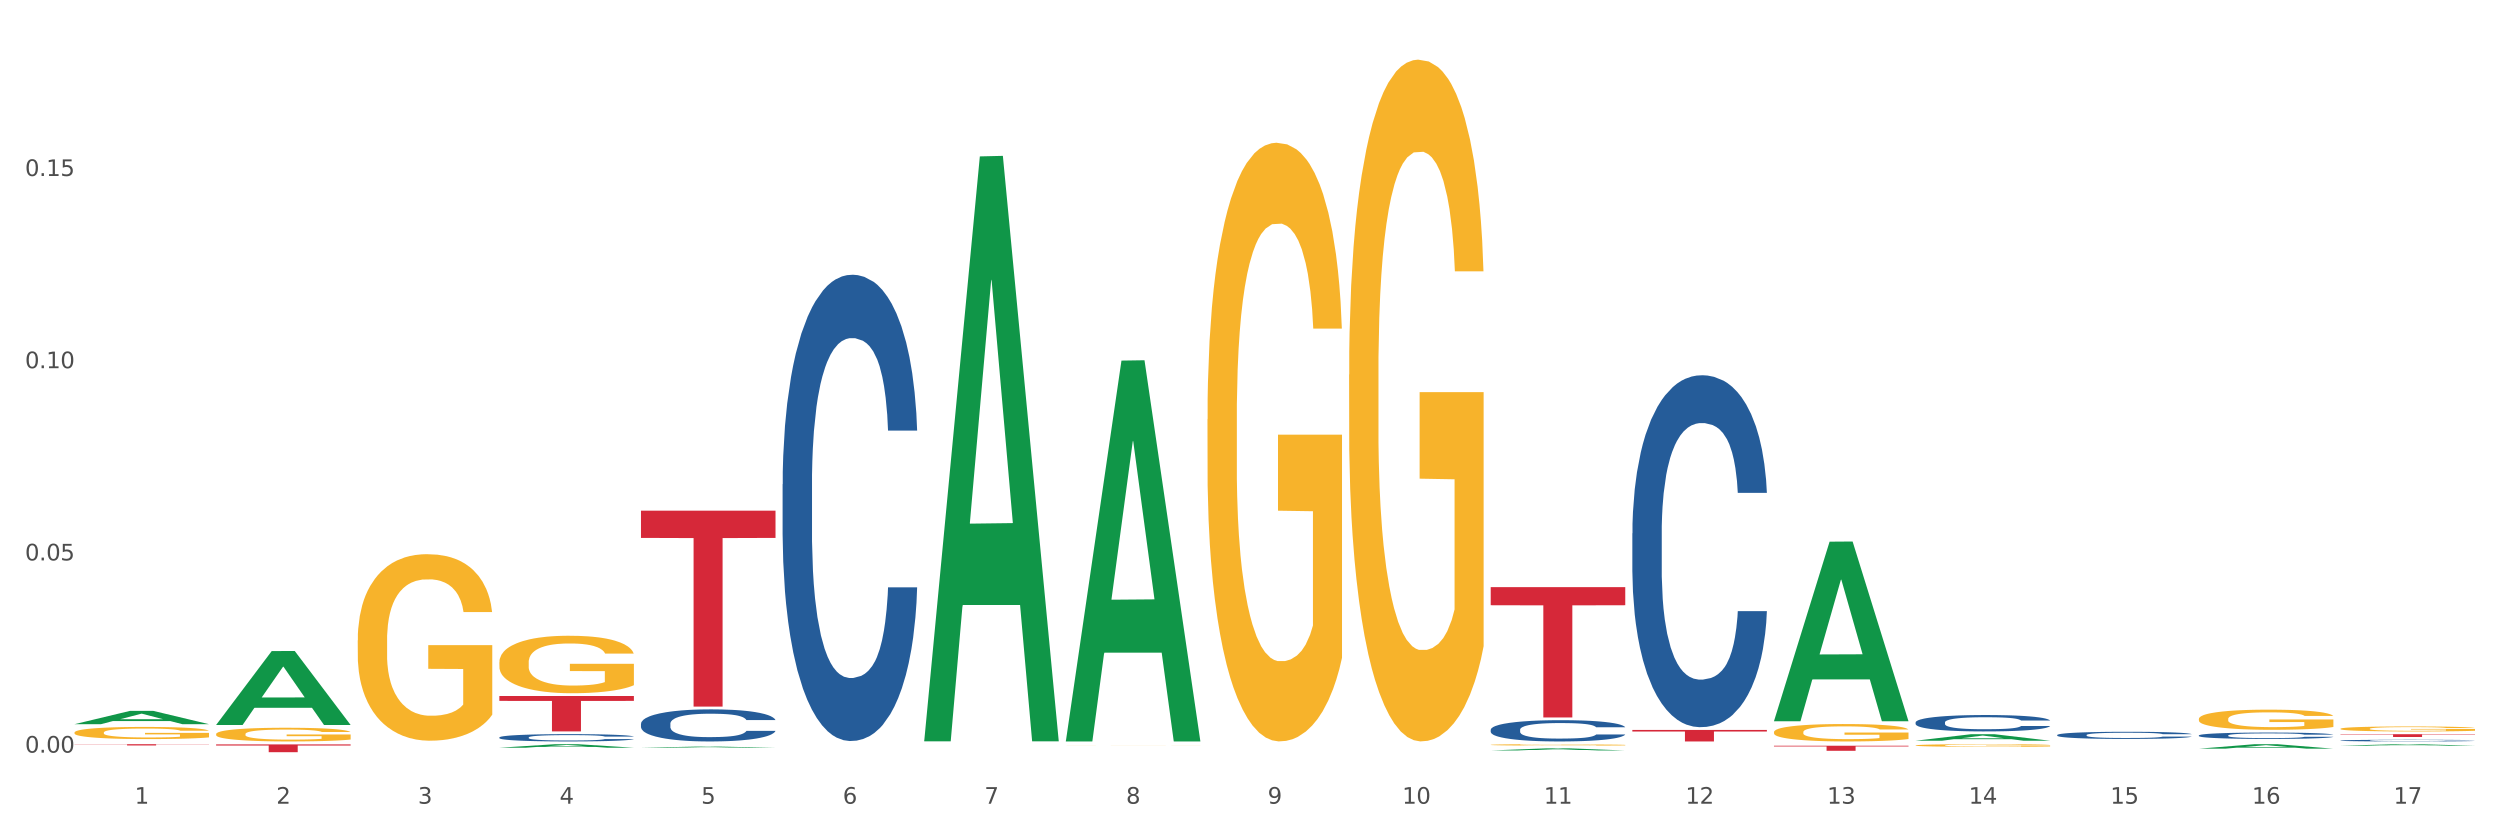 <?xml version="1.0" encoding="utf-8" standalone="no"?>
<!DOCTYPE svg PUBLIC "-//W3C//DTD SVG 1.1//EN"
  "http://www.w3.org/Graphics/SVG/1.1/DTD/svg11.dtd">
<svg xmlns:xlink="http://www.w3.org/1999/xlink" width="1080pt" height="360pt" viewBox="0 0 1080 360" xmlns="http://www.w3.org/2000/svg" version="1.1">
 <rect x="0" y="0" width="1080" height="360" fill="#333333" stroke="none"/>
 <defs>
  <style type="text/css">*{stroke-linejoin: round; stroke-linecap: butt}</style>
 </defs>
 <g id="figure_1">
  <g id="patch_1">
   <path d="M 0 360 
L 1080 360 
L 1080 0 
L 0 0 
z
" style="fill: #ffffff; stroke: #ffffff; stroke-linejoin: miter"/>
  </g>
  <g id="axes_1">
   <g id="matplotlib.axis_1">
    <g id="xtick_1">
     <g id="text_1">
      <!-- 1 -->
      <g style="fill: #4d4d4d" transform="translate(58.182 347.204) scale(0.096 -0.096)">
       <defs>
        <path id="DejaVuSans-31" d="M 794 531 
L 1825 531 
L 1825 4091 
L 703 3866 
L 703 4441 
L 1819 4666 
L 2450 4666 
L 2450 531 
L 3481 531 
L 3481 0 
L 794 0 
L 794 531 
z
" transform="scale(0.016)"/>
       </defs>
       <use xlink:href="#DejaVuSans-31"/>
      </g>
     </g>
    </g>
    <g id="xtick_2">
     <g id="text_2">
      <!-- 2 -->
      <g style="fill: #4d4d4d" transform="translate(119.364 347.204) scale(0.096 -0.096)">
       <defs>
        <path id="DejaVuSans-32" d="M 1228 531 
L 3431 531 
L 3431 0 
L 469 0 
L 469 531 
Q 828 903 1448 1529 
Q 2069 2156 2228 2338 
Q 2531 2678 2651 2914 
Q 2772 3150 2772 3378 
Q 2772 3750 2511 3984 
Q 2250 4219 1831 4219 
Q 1534 4219 1204 4116 
Q 875 4013 500 3803 
L 500 4441 
Q 881 4594 1212 4672 
Q 1544 4750 1819 4750 
Q 2544 4750 2975 4387 
Q 3406 4025 3406 3419 
Q 3406 3131 3298 2873 
Q 3191 2616 2906 2266 
Q 2828 2175 2409 1742 
Q 1991 1309 1228 531 
z
" transform="scale(0.016)"/>
       </defs>
       <use xlink:href="#DejaVuSans-32"/>
      </g>
     </g>
    </g>
    <g id="xtick_3">
     <g id="text_3">
      <!-- 3 -->
      <g style="fill: #4d4d4d" transform="translate(180.545 347.204) scale(0.096 -0.096)">
       <defs>
        <path id="DejaVuSans-33" d="M 2597 2516 
Q 3050 2419 3304 2112 
Q 3559 1806 3559 1356 
Q 3559 666 3084 287 
Q 2609 -91 1734 -91 
Q 1441 -91 1130 -33 
Q 819 25 488 141 
L 488 750 
Q 750 597 1062 519 
Q 1375 441 1716 441 
Q 2309 441 2620 675 
Q 2931 909 2931 1356 
Q 2931 1769 2642 2001 
Q 2353 2234 1838 2234 
L 1294 2234 
L 1294 2753 
L 1863 2753 
Q 2328 2753 2575 2939 
Q 2822 3125 2822 3475 
Q 2822 3834 2567 4026 
Q 2313 4219 1838 4219 
Q 1578 4219 1281 4162 
Q 984 4106 628 3988 
L 628 4550 
Q 988 4650 1302 4700 
Q 1616 4750 1894 4750 
Q 2613 4750 3031 4423 
Q 3450 4097 3450 3541 
Q 3450 3153 3228 2886 
Q 3006 2619 2597 2516 
z
" transform="scale(0.016)"/>
       </defs>
       <use xlink:href="#DejaVuSans-33"/>
      </g>
     </g>
    </g>
    <g id="xtick_4">
     <g id="text_4">
      <!-- 4 -->
      <g style="fill: #4d4d4d" transform="translate(241.726 347.204) scale(0.096 -0.096)">
       <defs>
        <path id="DejaVuSans-34" d="M 2419 4116 
L 825 1625 
L 2419 1625 
L 2419 4116 
z
M 2253 4666 
L 3047 4666 
L 3047 1625 
L 3713 1625 
L 3713 1100 
L 3047 1100 
L 3047 0 
L 2419 0 
L 2419 1100 
L 313 1100 
L 313 1709 
L 2253 4666 
z
" transform="scale(0.016)"/>
       </defs>
       <use xlink:href="#DejaVuSans-34"/>
      </g>
     </g>
    </g>
    <g id="xtick_5">
     <g id="text_5">
      <!-- 5 -->
      <g style="fill: #4d4d4d" transform="translate(302.908 347.204) scale(0.096 -0.096)">
       <defs>
        <path id="DejaVuSans-35" d="M 691 4666 
L 3169 4666 
L 3169 4134 
L 1269 4134 
L 1269 2991 
Q 1406 3038 1543 3061 
Q 1681 3084 1819 3084 
Q 2600 3084 3056 2656 
Q 3513 2228 3513 1497 
Q 3513 744 3044 326 
Q 2575 -91 1722 -91 
Q 1428 -91 1123 -41 
Q 819 9 494 109 
L 494 744 
Q 775 591 1075 516 
Q 1375 441 1709 441 
Q 2250 441 2565 725 
Q 2881 1009 2881 1497 
Q 2881 1984 2565 2268 
Q 2250 2553 1709 2553 
Q 1456 2553 1204 2497 
Q 953 2441 691 2322 
L 691 4666 
z
" transform="scale(0.016)"/>
       </defs>
       <use xlink:href="#DejaVuSans-35"/>
      </g>
     </g>
    </g>
    <g id="xtick_6">
     <g id="text_6">
      <!-- 6 -->
      <g style="fill: #4d4d4d" transform="translate(364.089 347.204) scale(0.096 -0.096)">
       <defs>
        <path id="DejaVuSans-36" d="M 2113 2584 
Q 1688 2584 1439 2293 
Q 1191 2003 1191 1497 
Q 1191 994 1439 701 
Q 1688 409 2113 409 
Q 2538 409 2786 701 
Q 3034 994 3034 1497 
Q 3034 2003 2786 2293 
Q 2538 2584 2113 2584 
z
M 3366 4563 
L 3366 3988 
Q 3128 4100 2886 4159 
Q 2644 4219 2406 4219 
Q 1781 4219 1451 3797 
Q 1122 3375 1075 2522 
Q 1259 2794 1537 2939 
Q 1816 3084 2150 3084 
Q 2853 3084 3261 2657 
Q 3669 2231 3669 1497 
Q 3669 778 3244 343 
Q 2819 -91 2113 -91 
Q 1303 -91 875 529 
Q 447 1150 447 2328 
Q 447 3434 972 4092 
Q 1497 4750 2381 4750 
Q 2619 4750 2861 4703 
Q 3103 4656 3366 4563 
z
" transform="scale(0.016)"/>
       </defs>
       <use xlink:href="#DejaVuSans-36"/>
      </g>
     </g>
    </g>
    <g id="xtick_7">
     <g id="text_7">
      <!-- 7 -->
      <g style="fill: #4d4d4d" transform="translate(425.271 347.204) scale(0.096 -0.096)">
       <defs>
        <path id="DejaVuSans-37" d="M 525 4666 
L 3525 4666 
L 3525 4397 
L 1831 0 
L 1172 0 
L 2766 4134 
L 525 4134 
L 525 4666 
z
" transform="scale(0.016)"/>
       </defs>
       <use xlink:href="#DejaVuSans-37"/>
      </g>
     </g>
    </g>
    <g id="xtick_8">
     <g id="text_8">
      <!-- 8 -->
      <g style="fill: #4d4d4d" transform="translate(486.452 347.204) scale(0.096 -0.096)">
       <defs>
        <path id="DejaVuSans-38" d="M 2034 2216 
Q 1584 2216 1326 1975 
Q 1069 1734 1069 1313 
Q 1069 891 1326 650 
Q 1584 409 2034 409 
Q 2484 409 2743 651 
Q 3003 894 3003 1313 
Q 3003 1734 2745 1975 
Q 2488 2216 2034 2216 
z
M 1403 2484 
Q 997 2584 770 2862 
Q 544 3141 544 3541 
Q 544 4100 942 4425 
Q 1341 4750 2034 4750 
Q 2731 4750 3128 4425 
Q 3525 4100 3525 3541 
Q 3525 3141 3298 2862 
Q 3072 2584 2669 2484 
Q 3125 2378 3379 2068 
Q 3634 1759 3634 1313 
Q 3634 634 3220 271 
Q 2806 -91 2034 -91 
Q 1263 -91 848 271 
Q 434 634 434 1313 
Q 434 1759 690 2068 
Q 947 2378 1403 2484 
z
M 1172 3481 
Q 1172 3119 1398 2916 
Q 1625 2713 2034 2713 
Q 2441 2713 2670 2916 
Q 2900 3119 2900 3481 
Q 2900 3844 2670 4047 
Q 2441 4250 2034 4250 
Q 1625 4250 1398 4047 
Q 1172 3844 1172 3481 
z
" transform="scale(0.016)"/>
       </defs>
       <use xlink:href="#DejaVuSans-38"/>
      </g>
     </g>
    </g>
    <g id="xtick_9">
     <g id="text_9">
      <!-- 9 -->
      <g style="fill: #4d4d4d" transform="translate(547.634 347.204) scale(0.096 -0.096)">
       <defs>
        <path id="DejaVuSans-39" d="M 703 97 
L 703 672 
Q 941 559 1184 500 
Q 1428 441 1663 441 
Q 2288 441 2617 861 
Q 2947 1281 2994 2138 
Q 2813 1869 2534 1725 
Q 2256 1581 1919 1581 
Q 1219 1581 811 2004 
Q 403 2428 403 3163 
Q 403 3881 828 4315 
Q 1253 4750 1959 4750 
Q 2769 4750 3195 4129 
Q 3622 3509 3622 2328 
Q 3622 1225 3098 567 
Q 2575 -91 1691 -91 
Q 1453 -91 1209 -44 
Q 966 3 703 97 
z
M 1959 2075 
Q 2384 2075 2632 2365 
Q 2881 2656 2881 3163 
Q 2881 3666 2632 3958 
Q 2384 4250 1959 4250 
Q 1534 4250 1286 3958 
Q 1038 3666 1038 3163 
Q 1038 2656 1286 2365 
Q 1534 2075 1959 2075 
z
" transform="scale(0.016)"/>
       </defs>
       <use xlink:href="#DejaVuSans-39"/>
      </g>
     </g>
    </g>
    <g id="xtick_10">
     <g id="text_10">
      <!-- 10 -->
      <g style="fill: #4d4d4d" transform="translate(605.761 347.204) scale(0.096 -0.096)">
       <defs>
        <path id="DejaVuSans-30" d="M 2034 4250 
Q 1547 4250 1301 3770 
Q 1056 3291 1056 2328 
Q 1056 1369 1301 889 
Q 1547 409 2034 409 
Q 2525 409 2770 889 
Q 3016 1369 3016 2328 
Q 3016 3291 2770 3770 
Q 2525 4250 2034 4250 
z
M 2034 4750 
Q 2819 4750 3233 4129 
Q 3647 3509 3647 2328 
Q 3647 1150 3233 529 
Q 2819 -91 2034 -91 
Q 1250 -91 836 529 
Q 422 1150 422 2328 
Q 422 3509 836 4129 
Q 1250 4750 2034 4750 
z
" transform="scale(0.016)"/>
       </defs>
       <use xlink:href="#DejaVuSans-31"/>
       <use xlink:href="#DejaVuSans-30" transform="translate(63.623 0)"/>
      </g>
     </g>
    </g>
    <g id="xtick_11">
     <g id="text_11">
      <!-- 11 -->
      <g style="fill: #4d4d4d" transform="translate(666.942 347.204) scale(0.096 -0.096)">
       <use xlink:href="#DejaVuSans-31"/>
       <use xlink:href="#DejaVuSans-31" transform="translate(63.623 0)"/>
      </g>
     </g>
    </g>
    <g id="xtick_12">
     <g id="text_12">
      <!-- 12 -->
      <g style="fill: #4d4d4d" transform="translate(728.124 347.204) scale(0.096 -0.096)">
       <use xlink:href="#DejaVuSans-31"/>
       <use xlink:href="#DejaVuSans-32" transform="translate(63.623 0)"/>
      </g>
     </g>
    </g>
    <g id="xtick_13">
     <g id="text_13">
      <!-- 13 -->
      <g style="fill: #4d4d4d" transform="translate(789.305 347.204) scale(0.096 -0.096)">
       <use xlink:href="#DejaVuSans-31"/>
       <use xlink:href="#DejaVuSans-33" transform="translate(63.623 0)"/>
      </g>
     </g>
    </g>
    <g id="xtick_14">
     <g id="text_14">
      <!-- 14 -->
      <g style="fill: #4d4d4d" transform="translate(850.487 347.204) scale(0.096 -0.096)">
       <use xlink:href="#DejaVuSans-31"/>
       <use xlink:href="#DejaVuSans-34" transform="translate(63.623 0)"/>
      </g>
     </g>
    </g>
    <g id="xtick_15">
     <g id="text_15">
      <!-- 15 -->
      <g style="fill: #4d4d4d" transform="translate(911.668 347.204) scale(0.096 -0.096)">
       <use xlink:href="#DejaVuSans-31"/>
       <use xlink:href="#DejaVuSans-35" transform="translate(63.623 0)"/>
      </g>
     </g>
    </g>
    <g id="xtick_16">
     <g id="text_16">
      <!-- 16 -->
      <g style="fill: #4d4d4d" transform="translate(972.849 347.204) scale(0.096 -0.096)">
       <use xlink:href="#DejaVuSans-31"/>
       <use xlink:href="#DejaVuSans-36" transform="translate(63.623 0)"/>
      </g>
     </g>
    </g>
    <g id="xtick_17">
     <g id="text_17">
      <!-- 17 -->
      <g style="fill: #4d4d4d" transform="translate(1034.031 347.204) scale(0.096 -0.096)">
       <use xlink:href="#DejaVuSans-31"/>
       <use xlink:href="#DejaVuSans-37" transform="translate(63.623 0)"/>
      </g>
     </g>
    </g>
    <g id="xtick_18"/>
    <g id="xtick_19"/>
    <g id="xtick_20"/>
    <g id="xtick_21"/>
    <g id="xtick_22"/>
    <g id="xtick_23"/>
    <g id="xtick_24"/>
    <g id="xtick_25"/>
    <g id="xtick_26"/>
    <g id="xtick_27"/>
    <g id="xtick_28"/>
    <g id="xtick_29"/>
    <g id="xtick_30"/>
    <g id="xtick_31"/>
    <g id="xtick_32"/>
    <g id="xtick_33"/>
   </g>
   <g id="matplotlib.axis_2">
    <g id="ytick_1">
     <g id="text_18">
      <!-- 0.00 -->
      <g style="fill: #4d4d4d" transform="translate(10.8 325.14) scale(0.096 -0.096)">
       <defs>
        <path id="DejaVuSans-2e" d="M 684 794 
L 1344 794 
L 1344 0 
L 684 0 
L 684 794 
z
" transform="scale(0.016)"/>
       </defs>
       <use xlink:href="#DejaVuSans-30"/>
       <use xlink:href="#DejaVuSans-2e" transform="translate(63.623 0)"/>
       <use xlink:href="#DejaVuSans-30" transform="translate(95.41 0)"/>
       <use xlink:href="#DejaVuSans-30" transform="translate(159.033 0)"/>
      </g>
     </g>
    </g>
    <g id="ytick_2">
     <g id="text_19">
      <!-- 0.05 -->
      <g style="fill: #4d4d4d" transform="translate(10.8 242.104) scale(0.096 -0.096)">
       <use xlink:href="#DejaVuSans-30"/>
       <use xlink:href="#DejaVuSans-2e" transform="translate(63.623 0)"/>
       <use xlink:href="#DejaVuSans-30" transform="translate(95.41 0)"/>
       <use xlink:href="#DejaVuSans-35" transform="translate(159.033 0)"/>
      </g>
     </g>
    </g>
    <g id="ytick_3">
     <g id="text_20">
      <!-- 0.10 -->
      <g style="fill: #4d4d4d" transform="translate(10.8 159.068) scale(0.096 -0.096)">
       <use xlink:href="#DejaVuSans-30"/>
       <use xlink:href="#DejaVuSans-2e" transform="translate(63.623 0)"/>
       <use xlink:href="#DejaVuSans-31" transform="translate(95.41 0)"/>
       <use xlink:href="#DejaVuSans-30" transform="translate(159.033 0)"/>
      </g>
     </g>
    </g>
    <g id="ytick_4">
     <g id="text_21">
      <!-- 0.15 -->
      <g style="fill: #4d4d4d" transform="translate(10.8 76.032) scale(0.096 -0.096)">
       <use xlink:href="#DejaVuSans-30"/>
       <use xlink:href="#DejaVuSans-2e" transform="translate(63.623 0)"/>
       <use xlink:href="#DejaVuSans-31" transform="translate(95.41 0)"/>
       <use xlink:href="#DejaVuSans-35" transform="translate(159.033 0)"/>
      </g>
     </g>
    </g>
    <g id="ytick_5"/>
    <g id="ytick_6"/>
    <g id="ytick_7"/>
    <g id="ytick_8"/>
   </g>
   <g id="PolyCollection_1">
    <path d="M 32.175 312.84 
L 32.235 312.835 
L 56.203 307.092 
L 66.15 307.087 
L 90.297 312.851 
L 78.793 312.851 
L 73.58 311.509 
L 48.833 311.509 
L 48.653 311.53 
L 43.62 312.851 
L 32.175 312.851 
L 32.175 312.84 
L 51.949 310.708 
L 70.464 310.702 
L 61.296 308.315 
L 61.176 308.304 
L 61.056 308.321 
L 51.889 310.702 
L 51.949 310.708 
L 32.175 312.84 
z
" clip-path="url(#pd1cc7f330f)" style="fill: #109648"/>
    <path d="M 93.356 313.143 
L 93.416 313.113 
L 117.384 281.259 
L 127.331 281.229 
L 151.479 313.203 
L 139.974 313.203 
L 134.761 305.757 
L 110.014 305.757 
L 109.834 305.877 
L 104.801 313.203 
L 93.356 313.203 
L 93.356 313.143 
L 113.13 301.314 
L 131.645 301.284 
L 122.478 288.044 
L 122.358 287.984 
L 122.238 288.074 
L 113.07 301.284 
L 113.13 301.314 
L 93.356 313.143 
z
" clip-path="url(#pd1cc7f330f)" style="fill: #109648"/>
    <path d="M 215.719 323.012 
L 215.779 323.011 
L 239.747 321.494 
L 249.694 321.492 
L 273.842 323.015 
L 262.337 323.015 
L 257.124 322.661 
L 232.377 322.661 
L 232.197 322.666 
L 227.164 323.015 
L 215.719 323.015 
L 215.719 323.012 
L 235.493 322.449 
L 254.008 322.448 
L 244.84 321.817 
L 244.72 321.814 
L 244.601 321.818 
L 235.433 322.448 
L 235.493 322.449 
L 215.719 323.012 
z
" clip-path="url(#pd1cc7f330f)" style="fill: #109648"/>
    <path d="M 276.901 323.044 
L 276.961 323.044 
L 300.929 322.523 
L 310.875 322.523 
L 335.023 323.045 
L 323.518 323.045 
L 318.305 322.924 
L 293.558 322.924 
L 293.379 322.926 
L 288.345 323.045 
L 276.901 323.045 
L 276.901 323.044 
L 296.674 322.851 
L 315.19 322.851 
L 306.022 322.634 
L 305.902 322.633 
L 305.782 322.635 
L 296.614 322.851 
L 296.674 322.851 
L 276.901 323.044 
z
" clip-path="url(#pd1cc7f330f)" style="fill: #109648"/>
    <path d="M 276.901 220.61 
L 335.023 220.61 
L 335.023 232.374 
L 312.16 232.453 
L 312.16 305.259 
L 299.626 305.259 
L 299.626 232.453 
L 276.901 232.374 
L 276.901 220.69 
L 276.901 220.61 
z
" clip-path="url(#pd1cc7f330f)" style="fill: #d62839"/>
    <path d="M 215.719 300.661 
L 273.842 300.661 
L 273.842 302.787 
L 250.978 302.801 
L 250.978 315.96 
L 238.445 315.96 
L 238.445 302.801 
L 215.719 302.787 
L 215.719 300.675 
L 215.719 300.661 
z
" clip-path="url(#pd1cc7f330f)" style="fill: #d62839"/>
    <path d="M 93.356 321.589 
L 151.479 321.589 
L 151.479 322.056 
L 128.615 322.059 
L 128.615 324.95 
L 116.082 324.95 
L 116.082 322.059 
L 93.356 322.056 
L 93.356 321.592 
L 93.356 321.589 
z
" clip-path="url(#pd1cc7f330f)" style="fill: #d62839"/>
    <path d="M 32.175 321.492 
L 90.297 321.492 
L 90.297 321.569 
L 67.434 321.569 
L 67.434 322.04 
L 54.901 322.04 
L 54.901 321.569 
L 32.175 321.569 
L 32.175 321.493 
L 32.175 321.492 
z
" clip-path="url(#pd1cc7f330f)" style="fill: #d62839"/>
    <path d="M 643.989 253.636 
L 702.112 253.636 
L 702.112 261.46 
L 679.248 261.513 
L 679.248 309.933 
L 666.715 309.933 
L 666.715 261.513 
L 643.989 261.46 
L 643.989 253.689 
L 643.989 253.636 
z
" clip-path="url(#pd1cc7f330f)" style="fill: #d62839"/>
    <path d="M 705.171 315.328 
L 763.293 315.328 
L 763.293 316.02 
L 740.43 316.025 
L 740.43 320.309 
L 727.896 320.309 
L 727.896 316.025 
L 705.171 316.02 
L 705.171 315.333 
L 705.171 315.328 
z
" clip-path="url(#pd1cc7f330f)" style="fill: #d62839"/>
    <path d="M 766.352 322.153 
L 824.474 322.153 
L 824.474 322.459 
L 801.611 322.461 
L 801.611 324.35 
L 789.078 324.35 
L 789.078 322.461 
L 766.352 322.459 
L 766.352 322.155 
L 766.352 322.153 
z
" clip-path="url(#pd1cc7f330f)" style="fill: #d62839"/>
    <path d="M 1011.078 317.178 
L 1069.2 317.178 
L 1069.2 317.347 
L 1046.337 317.348 
L 1046.337 318.396 
L 1033.803 318.396 
L 1033.803 317.348 
L 1011.078 317.347 
L 1011.078 317.179 
L 1011.078 317.178 
z
" clip-path="url(#pd1cc7f330f)" style="fill: #d62839"/>
    <path d="M 215.719 286.119 
L 215.788 286.096 
L 215.788 285.28 
L 215.925 284.577 
L 216.611 282.876 
L 217.641 281.47 
L 218.395 280.721 
L 219.15 280.109 
L 220.042 279.496 
L 221.14 278.861 
L 223.13 277.931 
L 224.366 277.455 
L 225.875 276.956 
L 228.62 276.23 
L 230.61 275.822 
L 232.669 275.482 
L 236.031 275.074 
L 238.227 274.892 
L 240.56 274.756 
L 243.374 274.665 
L 245.501 274.643 
L 250.167 274.711 
L 254.147 274.915 
L 256.069 275.074 
L 258.539 275.346 
L 259.843 275.527 
L 261.97 275.89 
L 264.166 276.366 
L 265.676 276.775 
L 267.94 277.546 
L 269.656 278.317 
L 271.234 279.27 
L 272.057 279.927 
L 272.675 280.54 
L 273.224 281.243 
L 273.773 282.354 
L 261.421 282.354 
L 260.941 281.56 
L 260.186 280.812 
L 259.088 280.086 
L 258.127 279.632 
L 256.48 279.065 
L 254.971 278.703 
L 253.392 278.43 
L 251.471 278.204 
L 249.961 278.09 
L 247.834 277.999 
L 243.648 278.022 
L 240.835 278.204 
L 238.913 278.43 
L 237.678 278.635 
L 236.58 278.861 
L 235.345 279.179 
L 233.904 279.655 
L 232.875 280.086 
L 231.845 280.63 
L 231.022 281.175 
L 230.267 281.81 
L 229.649 282.49 
L 229.169 283.193 
L 228.757 284.055 
L 228.414 285.484 
L 228.414 288.591 
L 228.551 289.294 
L 228.895 290.224 
L 229.306 290.927 
L 229.993 291.767 
L 230.61 292.334 
L 231.777 293.15 
L 233.08 293.831 
L 234.11 294.261 
L 235.139 294.624 
L 236.923 295.123 
L 238.913 295.532 
L 240.629 295.781 
L 242.962 296.008 
L 244.54 296.099 
L 245.913 296.144 
L 249.275 296.144 
L 251.677 296.076 
L 254.353 295.917 
L 256.412 295.713 
L 258.127 295.463 
L 260.049 295.055 
L 261.284 294.67 
L 261.284 289.929 
L 246.187 289.907 
L 246.187 286.754 
L 273.842 286.754 
L 273.842 296.008 
L 272.675 296.484 
L 271.371 296.915 
L 269.999 297.301 
L 267.94 297.777 
L 265.47 298.231 
L 263.274 298.548 
L 260.941 298.82 
L 258.196 299.07 
L 254.628 299.297 
L 252.432 299.387 
L 249.687 299.455 
L 246.462 299.478 
L 243.648 299.433 
L 240.903 299.319 
L 238.021 299.115 
L 235.208 298.82 
L 233.08 298.525 
L 230.953 298.162 
L 228.689 297.686 
L 226.905 297.233 
L 225.532 296.824 
L 224.022 296.303 
L 222.376 295.622 
L 221.14 295.01 
L 220.042 294.375 
L 218.876 293.558 
L 218.052 292.855 
L 217.229 291.971 
L 216.749 291.313 
L 216.2 290.292 
L 215.788 288.863 
L 215.719 286.119 
z
" clip-path="url(#pd1cc7f330f)" style="fill: #f7b32b"/>
    <path d="M 154.538 276.64 
L 154.606 276.566 
L 154.606 273.917 
L 154.744 271.635 
L 155.43 266.116 
L 156.459 261.553 
L 157.214 259.124 
L 157.969 257.137 
L 158.861 255.15 
L 159.959 253.089 
L 161.949 250.072 
L 163.184 248.526 
L 164.694 246.907 
L 167.439 244.552 
L 169.429 243.227 
L 171.487 242.123 
L 174.85 240.799 
L 177.046 240.21 
L 179.379 239.768 
L 182.192 239.474 
L 184.32 239.4 
L 188.986 239.621 
L 192.966 240.283 
L 194.887 240.799 
L 197.358 241.682 
L 198.661 242.271 
L 200.789 243.448 
L 202.985 244.994 
L 204.494 246.318 
L 206.759 248.821 
L 208.474 251.323 
L 210.053 254.414 
L 210.876 256.548 
L 211.494 258.535 
L 212.043 260.817 
L 212.592 264.423 
L 200.24 264.423 
L 199.759 261.847 
L 199.005 259.418 
L 197.907 257.063 
L 196.946 255.591 
L 195.299 253.752 
L 193.789 252.574 
L 192.211 251.691 
L 190.29 250.955 
L 188.78 250.587 
L 186.653 250.292 
L 182.467 250.366 
L 179.653 250.955 
L 177.732 251.691 
L 176.497 252.353 
L 175.399 253.089 
L 174.164 254.119 
L 172.723 255.665 
L 171.693 257.063 
L 170.664 258.83 
L 169.84 260.596 
L 169.086 262.657 
L 168.468 264.865 
L 167.988 267.146 
L 167.576 269.943 
L 167.233 274.579 
L 167.233 284.662 
L 167.37 286.943 
L 167.713 289.961 
L 168.125 292.242 
L 168.811 294.965 
L 169.429 296.805 
L 170.595 299.455 
L 171.899 301.663 
L 172.928 303.061 
L 173.958 304.238 
L 175.742 305.858 
L 177.732 307.182 
L 179.447 307.992 
L 181.781 308.728 
L 183.359 309.022 
L 184.731 309.169 
L 188.094 309.169 
L 190.495 308.949 
L 193.172 308.433 
L 195.23 307.771 
L 196.946 306.961 
L 198.867 305.637 
L 200.102 304.386 
L 200.102 289.004 
L 185.006 288.93 
L 185.006 278.701 
L 212.66 278.701 
L 212.66 308.728 
L 211.494 310.273 
L 210.19 311.672 
L 208.817 312.923 
L 206.759 314.468 
L 204.288 315.94 
L 202.092 316.971 
L 199.759 317.854 
L 197.014 318.663 
L 193.446 319.399 
L 191.25 319.694 
L 188.505 319.914 
L 185.28 319.988 
L 182.467 319.841 
L 179.722 319.473 
L 176.84 318.81 
L 174.026 317.854 
L 171.899 316.897 
L 169.772 315.719 
L 167.507 314.174 
L 165.723 312.702 
L 164.351 311.377 
L 162.841 309.685 
L 161.194 307.477 
L 159.959 305.49 
L 158.861 303.429 
L 157.694 300.779 
L 156.871 298.498 
L 156.048 295.628 
L 155.567 293.493 
L 155.018 290.182 
L 154.606 285.545 
L 154.538 276.64 
z
" clip-path="url(#pd1cc7f330f)" style="fill: #f7b32b"/>
    <path d="M 93.356 317.123 
L 93.425 317.118 
L 93.425 316.923 
L 93.562 316.755 
L 94.248 316.35 
L 95.278 316.014 
L 96.033 315.836 
L 96.787 315.69 
L 97.68 315.543 
L 98.778 315.392 
L 100.768 315.17 
L 102.003 315.057 
L 103.512 314.938 
L 106.257 314.764 
L 108.247 314.667 
L 110.306 314.586 
L 113.668 314.489 
L 115.864 314.445 
L 118.197 314.413 
L 121.011 314.391 
L 123.138 314.386 
L 127.804 314.402 
L 131.784 314.451 
L 133.706 314.489 
L 136.176 314.553 
L 137.48 314.597 
L 139.607 314.683 
L 141.803 314.797 
L 143.313 314.894 
L 145.577 315.078 
L 147.293 315.262 
L 148.871 315.489 
L 149.695 315.646 
L 150.312 315.792 
L 150.861 315.96 
L 151.41 316.225 
L 139.058 316.225 
L 138.578 316.036 
L 137.823 315.857 
L 136.725 315.684 
L 135.764 315.576 
L 134.118 315.441 
L 132.608 315.354 
L 131.03 315.289 
L 129.108 315.235 
L 127.599 315.208 
L 125.471 315.186 
L 121.285 315.192 
L 118.472 315.235 
L 116.55 315.289 
L 115.315 315.338 
L 114.217 315.392 
L 112.982 315.468 
L 111.541 315.581 
L 110.512 315.684 
L 109.482 315.814 
L 108.659 315.944 
L 107.904 316.095 
L 107.287 316.258 
L 106.806 316.425 
L 106.394 316.631 
L 106.051 316.972 
L 106.051 317.713 
L 106.189 317.88 
L 106.532 318.102 
L 106.943 318.27 
L 107.63 318.47 
L 108.247 318.605 
L 109.414 318.8 
L 110.718 318.962 
L 111.747 319.065 
L 112.776 319.152 
L 114.56 319.271 
L 116.55 319.368 
L 118.266 319.428 
L 120.599 319.482 
L 122.177 319.503 
L 123.55 319.514 
L 126.912 319.514 
L 129.314 319.498 
L 131.99 319.46 
L 134.049 319.411 
L 135.764 319.352 
L 137.686 319.255 
L 138.921 319.163 
L 138.921 318.032 
L 123.824 318.027 
L 123.824 317.275 
L 151.479 317.275 
L 151.479 319.482 
L 150.312 319.595 
L 149.008 319.698 
L 147.636 319.79 
L 145.577 319.904 
L 143.107 320.012 
L 140.911 320.088 
L 138.578 320.153 
L 135.833 320.212 
L 132.265 320.266 
L 130.069 320.288 
L 127.324 320.304 
L 124.099 320.309 
L 121.285 320.299 
L 118.54 320.272 
L 115.658 320.223 
L 112.845 320.153 
L 110.718 320.082 
L 108.59 319.996 
L 106.326 319.882 
L 104.542 319.774 
L 103.169 319.676 
L 101.66 319.552 
L 100.013 319.39 
L 98.778 319.244 
L 97.68 319.092 
L 96.513 318.897 
L 95.69 318.73 
L 94.866 318.519 
L 94.386 318.362 
L 93.837 318.118 
L 93.425 317.778 
L 93.356 317.123 
z
" clip-path="url(#pd1cc7f330f)" style="fill: #f7b32b"/>
    <path d="M 32.175 316.461 
L 32.244 316.456 
L 32.244 316.284 
L 32.381 316.135 
L 33.067 315.775 
L 34.096 315.478 
L 34.851 315.319 
L 35.606 315.19 
L 36.498 315.06 
L 37.596 314.926 
L 39.586 314.729 
L 40.821 314.629 
L 42.331 314.523 
L 45.076 314.37 
L 47.066 314.283 
L 49.124 314.211 
L 52.487 314.125 
L 54.683 314.087 
L 57.016 314.058 
L 59.829 314.039 
L 61.957 314.034 
L 66.623 314.048 
L 70.603 314.091 
L 72.524 314.125 
L 74.995 314.182 
L 76.299 314.221 
L 78.426 314.298 
L 80.622 314.398 
L 82.131 314.485 
L 84.396 314.648 
L 86.111 314.811 
L 87.69 315.012 
L 88.513 315.152 
L 89.131 315.281 
L 89.68 315.43 
L 90.229 315.665 
L 77.877 315.665 
L 77.397 315.497 
L 76.642 315.339 
L 75.544 315.185 
L 74.583 315.089 
L 72.936 314.969 
L 71.426 314.892 
L 69.848 314.835 
L 67.927 314.787 
L 66.417 314.763 
L 64.29 314.744 
L 60.104 314.749 
L 57.29 314.787 
L 55.369 314.835 
L 54.134 314.878 
L 53.036 314.926 
L 51.801 314.993 
L 50.36 315.094 
L 49.33 315.185 
L 48.301 315.3 
L 47.478 315.415 
L 46.723 315.55 
L 46.105 315.694 
L 45.625 315.842 
L 45.213 316.025 
L 44.87 316.327 
L 44.87 316.984 
L 45.007 317.133 
L 45.35 317.329 
L 45.762 317.478 
L 46.448 317.656 
L 47.066 317.776 
L 48.232 317.948 
L 49.536 318.092 
L 50.566 318.183 
L 51.595 318.26 
L 53.379 318.366 
L 55.369 318.452 
L 57.085 318.505 
L 59.418 318.553 
L 60.996 318.572 
L 62.368 318.582 
L 65.731 318.582 
L 68.133 318.567 
L 70.809 318.534 
L 72.868 318.49 
L 74.583 318.438 
L 76.504 318.351 
L 77.74 318.27 
L 77.74 317.267 
L 62.643 317.262 
L 62.643 316.595 
L 90.297 316.595 
L 90.297 318.553 
L 89.131 318.653 
L 87.827 318.745 
L 86.455 318.826 
L 84.396 318.927 
L 81.926 319.023 
L 79.73 319.09 
L 77.397 319.148 
L 74.652 319.2 
L 71.083 319.248 
L 68.887 319.268 
L 66.143 319.282 
L 62.917 319.287 
L 60.104 319.277 
L 57.359 319.253 
L 54.477 319.21 
L 51.663 319.148 
L 49.536 319.085 
L 47.409 319.008 
L 45.144 318.908 
L 43.36 318.812 
L 41.988 318.725 
L 40.478 318.615 
L 38.831 318.471 
L 37.596 318.342 
L 36.498 318.207 
L 35.332 318.035 
L 34.508 317.886 
L 33.685 317.699 
L 33.204 317.56 
L 32.655 317.344 
L 32.244 317.042 
L 32.175 316.461 
z
" clip-path="url(#pd1cc7f330f)" style="fill: #f7b32b"/>
    <path d="M 643.989 321.771 
L 644.058 321.771 
L 644.058 321.751 
L 644.195 321.734 
L 644.881 321.692 
L 645.911 321.658 
L 646.665 321.64 
L 647.42 321.625 
L 648.312 321.61 
L 649.41 321.595 
L 651.4 321.572 
L 652.635 321.561 
L 654.145 321.549 
L 656.89 321.531 
L 658.88 321.521 
L 660.939 321.513 
L 664.301 321.503 
L 666.497 321.498 
L 668.83 321.495 
L 671.644 321.493 
L 673.771 321.492 
L 678.437 321.494 
L 682.417 321.499 
L 684.339 321.503 
L 686.809 321.509 
L 688.113 321.514 
L 690.24 321.523 
L 692.436 321.534 
L 693.946 321.544 
L 696.21 321.563 
L 697.926 321.582 
L 699.504 321.605 
L 700.327 321.621 
L 700.945 321.636 
L 701.494 321.653 
L 702.043 321.68 
L 689.691 321.68 
L 689.211 321.66 
L 688.456 321.642 
L 687.358 321.625 
L 686.397 321.614 
L 684.75 321.6 
L 683.241 321.591 
L 681.662 321.584 
L 679.741 321.579 
L 678.231 321.576 
L 676.104 321.574 
L 671.918 321.574 
L 669.105 321.579 
L 667.183 321.584 
L 665.948 321.589 
L 664.85 321.595 
L 663.615 321.603 
L 662.174 321.614 
L 661.145 321.625 
L 660.115 321.638 
L 659.292 321.651 
L 658.537 321.666 
L 657.919 321.683 
L 657.439 321.7 
L 657.027 321.721 
L 656.684 321.756 
L 656.684 321.831 
L 656.821 321.848 
L 657.164 321.871 
L 657.576 321.888 
L 658.262 321.908 
L 658.88 321.922 
L 660.047 321.942 
L 661.35 321.959 
L 662.38 321.969 
L 663.409 321.978 
L 665.193 321.99 
L 667.183 322 
L 668.899 322.006 
L 671.232 322.011 
L 672.81 322.014 
L 674.183 322.015 
L 677.545 322.015 
L 679.947 322.013 
L 682.623 322.009 
L 684.682 322.004 
L 686.397 321.998 
L 688.319 321.988 
L 689.554 321.979 
L 689.554 321.864 
L 674.457 321.863 
L 674.457 321.787 
L 702.112 321.787 
L 702.112 322.011 
L 700.945 322.023 
L 699.641 322.034 
L 698.269 322.043 
L 696.21 322.054 
L 693.74 322.065 
L 691.544 322.073 
L 689.211 322.08 
L 686.466 322.086 
L 682.898 322.091 
L 680.702 322.094 
L 677.957 322.095 
L 674.732 322.096 
L 671.918 322.095 
L 669.173 322.092 
L 666.291 322.087 
L 663.478 322.08 
L 661.35 322.073 
L 659.223 322.064 
L 656.959 322.052 
L 655.174 322.041 
L 653.802 322.031 
L 652.292 322.019 
L 650.645 322.002 
L 649.41 321.987 
L 648.312 321.972 
L 647.146 321.952 
L 646.322 321.935 
L 645.499 321.913 
L 645.018 321.897 
L 644.47 321.873 
L 644.058 321.838 
L 643.989 321.771 
z
" clip-path="url(#pd1cc7f330f)" style="fill: #f7b32b"/>
    <path d="M 582.808 161.865 
L 582.876 161.596 
L 582.876 151.912 
L 583.014 143.574 
L 583.7 123.4 
L 584.729 106.723 
L 585.484 97.847 
L 586.239 90.584 
L 587.131 83.322 
L 588.229 75.79 
L 590.219 64.762 
L 591.454 59.113 
L 592.964 53.196 
L 595.709 44.588 
L 597.699 39.747 
L 599.757 35.712 
L 603.12 30.87 
L 605.316 28.718 
L 607.649 27.104 
L 610.462 26.028 
L 612.589 25.759 
L 617.256 26.566 
L 621.236 28.987 
L 623.157 30.87 
L 625.628 34.098 
L 626.931 36.25 
L 629.059 40.554 
L 631.254 46.202 
L 632.764 51.044 
L 635.029 60.189 
L 636.744 69.335 
L 638.322 80.632 
L 639.146 88.432 
L 639.764 95.695 
L 640.312 104.033 
L 640.861 117.213 
L 628.51 117.213 
L 628.029 107.799 
L 627.274 98.923 
L 626.176 90.315 
L 625.216 84.936 
L 623.569 78.211 
L 622.059 73.907 
L 620.481 70.68 
L 618.56 67.99 
L 617.05 66.645 
L 614.923 65.569 
L 610.737 65.838 
L 607.923 67.99 
L 606.002 70.68 
L 604.767 73.1 
L 603.669 75.79 
L 602.433 79.556 
L 600.992 85.205 
L 599.963 90.315 
L 598.934 96.771 
L 598.11 103.226 
L 597.355 110.758 
L 596.738 118.827 
L 596.258 127.166 
L 595.846 137.387 
L 595.503 154.333 
L 595.503 191.184 
L 595.64 199.522 
L 595.983 210.55 
L 596.395 218.889 
L 597.081 228.841 
L 597.699 235.566 
L 598.865 245.249 
L 600.169 253.319 
L 601.198 258.429 
L 602.228 262.733 
L 604.012 268.651 
L 606.002 273.492 
L 607.717 276.451 
L 610.05 279.141 
L 611.629 280.217 
L 613.001 280.755 
L 616.364 280.755 
L 618.765 279.948 
L 621.442 278.065 
L 623.5 275.644 
L 625.216 272.685 
L 627.137 267.844 
L 628.372 263.271 
L 628.372 207.054 
L 613.276 206.785 
L 613.276 169.396 
L 640.93 169.396 
L 640.93 279.141 
L 639.764 284.789 
L 638.46 289.9 
L 637.087 294.473 
L 635.029 300.121 
L 632.558 305.501 
L 630.362 309.267 
L 628.029 312.495 
L 625.284 315.453 
L 621.716 318.143 
L 619.52 319.219 
L 616.775 320.026 
L 613.55 320.295 
L 610.737 319.757 
L 607.992 318.412 
L 605.11 315.991 
L 602.296 312.495 
L 600.169 308.998 
L 598.042 304.694 
L 595.777 299.046 
L 593.993 293.666 
L 592.621 288.824 
L 591.111 282.638 
L 589.464 274.568 
L 588.229 267.306 
L 587.131 259.774 
L 585.964 250.091 
L 585.141 241.752 
L 584.317 231.262 
L 583.837 223.461 
L 583.288 211.357 
L 582.876 194.411 
L 582.808 161.865 
z
" clip-path="url(#pd1cc7f330f)" style="fill: #f7b32b"/>
    <path d="M 521.626 181.173 
L 521.695 180.937 
L 521.695 172.434 
L 521.832 165.112 
L 522.518 147.398 
L 523.548 132.754 
L 524.303 124.959 
L 525.057 118.582 
L 525.949 112.205 
L 527.047 105.592 
L 529.037 95.908 
L 530.273 90.948 
L 531.782 85.751 
L 534.527 78.193 
L 536.517 73.942 
L 538.576 70.399 
L 541.938 66.147 
L 544.134 64.258 
L 546.467 62.841 
L 549.281 61.896 
L 551.408 61.66 
L 556.074 62.368 
L 560.054 64.494 
L 561.976 66.147 
L 564.446 68.982 
L 565.75 70.871 
L 567.877 74.65 
L 570.073 79.61 
L 571.583 83.862 
L 573.847 91.892 
L 575.563 99.923 
L 577.141 109.843 
L 577.965 116.693 
L 578.582 123.07 
L 579.131 130.392 
L 579.68 141.965 
L 567.328 141.965 
L 566.848 133.699 
L 566.093 125.904 
L 564.995 118.346 
L 564.034 113.622 
L 562.387 107.717 
L 560.878 103.938 
L 559.299 101.104 
L 557.378 98.742 
L 555.868 97.561 
L 553.741 96.616 
L 549.555 96.853 
L 546.742 98.742 
L 544.82 101.104 
L 543.585 103.23 
L 542.487 105.592 
L 541.252 108.898 
L 539.811 113.858 
L 538.782 118.346 
L 537.752 124.015 
L 536.929 129.683 
L 536.174 136.297 
L 535.556 143.383 
L 535.076 150.704 
L 534.664 159.68 
L 534.321 174.56 
L 534.321 206.918 
L 534.459 214.24 
L 534.802 223.924 
L 535.213 231.246 
L 535.9 239.985 
L 536.517 245.89 
L 537.684 254.393 
L 538.988 261.479 
L 540.017 265.967 
L 541.046 269.746 
L 542.83 274.942 
L 544.82 279.193 
L 546.536 281.791 
L 548.869 284.153 
L 550.447 285.098 
L 551.82 285.571 
L 555.182 285.571 
L 557.584 284.862 
L 560.26 283.209 
L 562.319 281.083 
L 564.034 278.485 
L 565.956 274.233 
L 567.191 270.218 
L 567.191 220.854 
L 552.094 220.618 
L 552.094 187.787 
L 579.749 187.787 
L 579.749 284.153 
L 578.582 289.113 
L 577.278 293.601 
L 575.906 297.616 
L 573.847 302.576 
L 571.377 307.3 
L 569.181 310.607 
L 566.848 313.441 
L 564.103 316.039 
L 560.535 318.401 
L 558.339 319.346 
L 555.594 320.055 
L 552.369 320.291 
L 549.555 319.819 
L 546.81 318.638 
L 543.928 316.512 
L 541.115 313.441 
L 538.988 310.371 
L 536.86 306.592 
L 534.596 301.632 
L 532.812 296.908 
L 531.439 292.656 
L 529.93 287.224 
L 528.283 280.138 
L 527.047 273.761 
L 525.949 267.148 
L 524.783 258.645 
L 523.959 251.323 
L 523.136 242.111 
L 522.656 235.261 
L 522.107 224.633 
L 521.695 209.753 
L 521.626 181.173 
z
" clip-path="url(#pd1cc7f330f)" style="fill: #f7b32b"/>
    <path d="M 460.445 322.192 
L 460.514 322.192 
L 460.514 322.191 
L 460.651 322.189 
L 461.337 322.186 
L 462.366 322.183 
L 463.121 322.182 
L 463.876 322.181 
L 464.768 322.18 
L 465.866 322.178 
L 467.856 322.176 
L 469.091 322.176 
L 470.601 322.175 
L 473.346 322.173 
L 475.336 322.172 
L 477.394 322.172 
L 480.757 322.171 
L 482.953 322.171 
L 485.286 322.17 
L 488.099 322.17 
L 490.227 322.17 
L 494.893 322.17 
L 498.873 322.171 
L 500.794 322.171 
L 503.265 322.171 
L 504.568 322.172 
L 506.696 322.172 
L 508.892 322.173 
L 510.401 322.174 
L 512.666 322.176 
L 514.381 322.177 
L 515.96 322.179 
L 516.783 322.18 
L 517.401 322.182 
L 517.95 322.183 
L 518.499 322.185 
L 506.147 322.185 
L 505.666 322.184 
L 504.912 322.182 
L 503.814 322.181 
L 502.853 322.18 
L 501.206 322.179 
L 499.696 322.178 
L 498.118 322.177 
L 496.197 322.177 
L 494.687 322.177 
L 492.56 322.177 
L 488.374 322.177 
L 485.56 322.177 
L 483.639 322.177 
L 482.404 322.178 
L 481.306 322.178 
L 480.071 322.179 
L 478.63 322.18 
L 477.6 322.181 
L 476.571 322.182 
L 475.747 322.183 
L 474.993 322.184 
L 474.375 322.185 
L 473.895 322.187 
L 473.483 322.188 
L 473.14 322.191 
L 473.14 322.197 
L 473.277 322.199 
L 473.62 322.201 
L 474.032 322.202 
L 474.718 322.204 
L 475.336 322.205 
L 476.502 322.206 
L 477.806 322.208 
L 478.835 322.208 
L 479.865 322.209 
L 481.649 322.21 
L 483.639 322.211 
L 485.354 322.211 
L 487.688 322.212 
L 489.266 322.212 
L 490.638 322.212 
L 494.001 322.212 
L 496.403 322.212 
L 499.079 322.212 
L 501.137 322.211 
L 502.853 322.211 
L 504.774 322.21 
L 506.01 322.209 
L 506.01 322.2 
L 490.913 322.2 
L 490.913 322.194 
L 518.567 322.194 
L 518.567 322.212 
L 517.401 322.213 
L 516.097 322.214 
L 514.724 322.214 
L 512.666 322.215 
L 510.195 322.216 
L 508 322.217 
L 505.666 322.217 
L 502.922 322.218 
L 499.353 322.218 
L 497.157 322.218 
L 494.413 322.219 
L 491.187 322.219 
L 488.374 322.219 
L 485.629 322.218 
L 482.747 322.218 
L 479.933 322.217 
L 477.806 322.217 
L 475.679 322.216 
L 473.414 322.215 
L 471.63 322.214 
L 470.258 322.213 
L 468.748 322.212 
L 467.101 322.211 
L 465.866 322.21 
L 464.768 322.209 
L 463.601 322.207 
L 462.778 322.206 
L 461.955 322.204 
L 461.474 322.203 
L 460.925 322.201 
L 460.514 322.198 
L 460.445 322.192 
z
" clip-path="url(#pd1cc7f330f)" style="fill: #f7b32b"/>
    <path d="M 1011.078 314.831 
L 1011.146 314.829 
L 1011.146 314.758 
L 1011.284 314.696 
L 1011.97 314.548 
L 1012.999 314.426 
L 1013.754 314.36 
L 1014.509 314.307 
L 1015.401 314.254 
L 1016.499 314.198 
L 1018.489 314.117 
L 1019.724 314.076 
L 1021.234 314.032 
L 1023.978 313.969 
L 1025.969 313.933 
L 1028.027 313.904 
L 1031.39 313.868 
L 1033.585 313.852 
L 1035.919 313.841 
L 1038.732 313.833 
L 1040.859 313.831 
L 1045.526 313.837 
L 1049.506 313.854 
L 1051.427 313.868 
L 1053.897 313.892 
L 1055.201 313.908 
L 1057.328 313.939 
L 1059.524 313.981 
L 1061.034 314.016 
L 1063.299 314.084 
L 1065.014 314.151 
L 1066.592 314.234 
L 1067.416 314.291 
L 1068.033 314.345 
L 1068.582 314.406 
L 1069.131 314.503 
L 1056.78 314.503 
L 1056.299 314.434 
L 1055.544 314.368 
L 1054.446 314.305 
L 1053.486 314.265 
L 1051.839 314.216 
L 1050.329 314.184 
L 1048.751 314.161 
L 1046.829 314.141 
L 1045.32 314.131 
L 1043.192 314.123 
L 1039.007 314.125 
L 1036.193 314.141 
L 1034.272 314.161 
L 1033.037 314.179 
L 1031.939 314.198 
L 1030.703 314.226 
L 1029.262 314.267 
L 1028.233 314.305 
L 1027.204 314.352 
L 1026.38 314.4 
L 1025.625 314.455 
L 1025.008 314.515 
L 1024.527 314.576 
L 1024.116 314.651 
L 1023.773 314.775 
L 1023.773 315.046 
L 1023.91 315.108 
L 1024.253 315.189 
L 1024.665 315.25 
L 1025.351 315.323 
L 1025.969 315.372 
L 1027.135 315.444 
L 1028.439 315.503 
L 1029.468 315.54 
L 1030.498 315.572 
L 1032.282 315.616 
L 1034.272 315.651 
L 1035.987 315.673 
L 1038.32 315.693 
L 1039.899 315.701 
L 1041.271 315.704 
L 1044.634 315.704 
L 1047.035 315.699 
L 1049.712 315.685 
L 1051.77 315.667 
L 1053.486 315.645 
L 1055.407 315.61 
L 1056.642 315.576 
L 1056.642 315.163 
L 1041.546 315.161 
L 1041.546 314.886 
L 1069.2 314.886 
L 1069.2 315.693 
L 1068.033 315.734 
L 1066.73 315.772 
L 1065.357 315.805 
L 1063.299 315.847 
L 1060.828 315.886 
L 1058.632 315.914 
L 1056.299 315.938 
L 1053.554 315.959 
L 1049.986 315.979 
L 1047.79 315.987 
L 1045.045 315.993 
L 1041.82 315.995 
L 1039.007 315.991 
L 1036.262 315.981 
L 1033.38 315.963 
L 1030.566 315.938 
L 1028.439 315.912 
L 1026.312 315.88 
L 1024.047 315.839 
L 1022.263 315.799 
L 1020.891 315.764 
L 1019.381 315.718 
L 1017.734 315.659 
L 1016.499 315.606 
L 1015.401 315.55 
L 1014.234 315.479 
L 1013.411 315.418 
L 1012.587 315.341 
L 1012.107 315.283 
L 1011.558 315.195 
L 1011.146 315.07 
L 1011.078 314.831 
z
" clip-path="url(#pd1cc7f330f)" style="fill: #f7b32b"/>
    <path d="M 949.896 310.594 
L 949.965 310.586 
L 949.965 310.3 
L 950.102 310.053 
L 950.788 309.457 
L 951.818 308.964 
L 952.572 308.702 
L 953.327 308.487 
L 954.219 308.272 
L 955.317 308.05 
L 957.307 307.724 
L 958.543 307.557 
L 960.052 307.382 
L 962.797 307.127 
L 964.787 306.984 
L 966.846 306.865 
L 970.208 306.722 
L 972.404 306.658 
L 974.737 306.61 
L 977.551 306.578 
L 979.678 306.571 
L 984.344 306.594 
L 988.324 306.666 
L 990.246 306.722 
L 992.716 306.817 
L 994.02 306.881 
L 996.147 307.008 
L 998.343 307.175 
L 999.853 307.318 
L 1002.117 307.588 
L 1003.833 307.859 
L 1005.411 308.193 
L 1006.234 308.423 
L 1006.852 308.638 
L 1007.401 308.884 
L 1007.95 309.274 
L 995.598 309.274 
L 995.118 308.996 
L 994.363 308.733 
L 993.265 308.479 
L 992.304 308.32 
L 990.657 308.121 
L 989.148 307.994 
L 987.569 307.898 
L 985.648 307.819 
L 984.138 307.779 
L 982.011 307.747 
L 977.825 307.755 
L 975.012 307.819 
L 973.09 307.898 
L 971.855 307.97 
L 970.757 308.05 
L 969.522 308.161 
L 968.081 308.328 
L 967.052 308.479 
L 966.022 308.67 
L 965.199 308.861 
L 964.444 309.083 
L 963.826 309.322 
L 963.346 309.568 
L 962.934 309.87 
L 962.591 310.371 
L 962.591 311.461 
L 962.728 311.707 
L 963.072 312.033 
L 963.483 312.28 
L 964.169 312.574 
L 964.787 312.773 
L 965.954 313.059 
L 967.257 313.298 
L 968.287 313.449 
L 969.316 313.576 
L 971.1 313.751 
L 973.09 313.894 
L 974.806 313.981 
L 977.139 314.061 
L 978.717 314.093 
L 980.09 314.109 
L 983.452 314.109 
L 985.854 314.085 
L 988.53 314.029 
L 990.589 313.958 
L 992.304 313.87 
L 994.226 313.727 
L 995.461 313.592 
L 995.461 311.93 
L 980.364 311.922 
L 980.364 310.817 
L 1008.019 310.817 
L 1008.019 314.061 
L 1006.852 314.228 
L 1005.548 314.379 
L 1004.176 314.514 
L 1002.117 314.681 
L 999.647 314.84 
L 997.451 314.952 
L 995.118 315.047 
L 992.373 315.134 
L 988.805 315.214 
L 986.609 315.246 
L 983.864 315.27 
L 980.639 315.278 
L 977.825 315.262 
L 975.08 315.222 
L 972.198 315.15 
L 969.385 315.047 
L 967.257 314.944 
L 965.13 314.816 
L 962.866 314.649 
L 961.082 314.49 
L 959.709 314.347 
L 958.199 314.164 
L 956.553 313.926 
L 955.317 313.711 
L 954.219 313.488 
L 953.053 313.202 
L 952.229 312.956 
L 951.406 312.646 
L 950.926 312.415 
L 950.377 312.057 
L 949.965 311.556 
L 949.896 310.594 
z
" clip-path="url(#pd1cc7f330f)" style="fill: #f7b32b"/>
    <path d="M 827.533 322.018 
L 827.602 322.016 
L 827.602 321.979 
L 827.739 321.947 
L 828.425 321.869 
L 829.455 321.805 
L 830.21 321.771 
L 830.964 321.742 
L 831.857 321.714 
L 832.954 321.685 
L 834.945 321.643 
L 836.18 321.621 
L 837.689 321.598 
L 840.434 321.565 
L 842.424 321.546 
L 844.483 321.531 
L 847.845 321.512 
L 850.041 321.504 
L 852.374 321.498 
L 855.188 321.493 
L 857.315 321.492 
L 861.981 321.495 
L 865.961 321.505 
L 867.883 321.512 
L 870.353 321.525 
L 871.657 321.533 
L 873.784 321.549 
L 875.98 321.571 
L 877.49 321.59 
L 879.754 321.625 
L 881.47 321.66 
L 883.048 321.704 
L 883.872 321.734 
L 884.489 321.762 
L 885.038 321.794 
L 885.587 321.845 
L 873.235 321.845 
L 872.755 321.809 
L 872 321.775 
L 870.902 321.741 
L 869.941 321.721 
L 868.295 321.695 
L 866.785 321.678 
L 865.207 321.666 
L 863.285 321.655 
L 861.775 321.65 
L 859.648 321.646 
L 855.462 321.647 
L 852.649 321.655 
L 850.727 321.666 
L 849.492 321.675 
L 848.394 321.685 
L 847.159 321.7 
L 845.718 321.722 
L 844.689 321.741 
L 843.659 321.766 
L 842.836 321.791 
L 842.081 321.82 
L 841.464 321.851 
L 840.983 321.884 
L 840.571 321.923 
L 840.228 321.988 
L 840.228 322.131 
L 840.366 322.163 
L 840.709 322.205 
L 841.12 322.238 
L 841.807 322.276 
L 842.424 322.302 
L 843.591 322.339 
L 844.895 322.37 
L 845.924 322.39 
L 846.953 322.407 
L 848.737 322.43 
L 850.727 322.448 
L 852.443 322.46 
L 854.776 322.47 
L 856.354 322.474 
L 857.727 322.476 
L 861.089 322.476 
L 863.491 322.473 
L 866.167 322.466 
L 868.226 322.457 
L 869.941 322.445 
L 871.863 322.426 
L 873.098 322.409 
L 873.098 322.192 
L 858.001 322.191 
L 858.001 322.047 
L 885.656 322.047 
L 885.656 322.47 
L 884.489 322.492 
L 883.185 322.512 
L 881.813 322.529 
L 879.754 322.551 
L 877.284 322.572 
L 875.088 322.586 
L 872.755 322.599 
L 870.01 322.61 
L 866.442 322.62 
L 864.246 322.625 
L 861.501 322.628 
L 858.276 322.629 
L 855.462 322.627 
L 852.717 322.622 
L 849.835 322.612 
L 847.022 322.599 
L 844.895 322.585 
L 842.767 322.569 
L 840.503 322.547 
L 838.719 322.526 
L 837.346 322.507 
L 835.837 322.483 
L 834.19 322.452 
L 832.954 322.424 
L 831.857 322.395 
L 830.69 322.358 
L 829.867 322.326 
L 829.043 322.285 
L 828.563 322.255 
L 828.014 322.208 
L 827.602 322.143 
L 827.533 322.018 
z
" clip-path="url(#pd1cc7f330f)" style="fill: #f7b32b"/>
    <path d="M 766.352 316.261 
L 766.421 316.254 
L 766.421 316.006 
L 766.558 315.793 
L 767.244 315.278 
L 768.273 314.851 
L 769.028 314.625 
L 769.783 314.439 
L 770.675 314.253 
L 771.773 314.061 
L 773.763 313.779 
L 774.998 313.635 
L 776.508 313.483 
L 779.253 313.264 
L 781.243 313.14 
L 783.301 313.037 
L 786.664 312.913 
L 788.86 312.858 
L 791.193 312.817 
L 794.006 312.789 
L 796.134 312.782 
L 800.8 312.803 
L 804.78 312.865 
L 806.701 312.913 
L 809.172 312.995 
L 810.476 313.05 
L 812.603 313.16 
L 814.799 313.305 
L 816.308 313.428 
L 818.573 313.662 
L 820.288 313.896 
L 821.867 314.185 
L 822.69 314.384 
L 823.308 314.57 
L 823.857 314.783 
L 824.406 315.12 
L 812.054 315.12 
L 811.574 314.879 
L 810.819 314.652 
L 809.721 314.432 
L 808.76 314.295 
L 807.113 314.123 
L 805.603 314.013 
L 804.025 313.93 
L 802.104 313.862 
L 800.594 313.827 
L 798.467 313.8 
L 794.281 313.807 
L 791.467 313.862 
L 789.546 313.93 
L 788.311 313.992 
L 787.213 314.061 
L 785.978 314.157 
L 784.537 314.301 
L 783.507 314.432 
L 782.478 314.597 
L 781.655 314.762 
L 780.9 314.955 
L 780.282 315.161 
L 779.802 315.374 
L 779.39 315.635 
L 779.047 316.068 
L 779.047 317.01 
L 779.184 317.223 
L 779.527 317.505 
L 779.939 317.718 
L 780.625 317.972 
L 781.243 318.144 
L 782.409 318.392 
L 783.713 318.598 
L 784.743 318.728 
L 785.772 318.838 
L 787.556 318.99 
L 789.546 319.113 
L 791.262 319.189 
L 793.595 319.258 
L 795.173 319.285 
L 796.545 319.299 
L 799.908 319.299 
L 802.31 319.278 
L 804.986 319.23 
L 807.044 319.168 
L 808.76 319.093 
L 810.681 318.969 
L 811.917 318.852 
L 811.917 317.415 
L 796.82 317.409 
L 796.82 316.453 
L 824.474 316.453 
L 824.474 319.258 
L 823.308 319.402 
L 822.004 319.533 
L 820.632 319.65 
L 818.573 319.794 
L 816.103 319.931 
L 813.907 320.028 
L 811.574 320.11 
L 808.829 320.186 
L 805.26 320.254 
L 803.064 320.282 
L 800.32 320.303 
L 797.094 320.309 
L 794.281 320.296 
L 791.536 320.261 
L 788.654 320.199 
L 785.84 320.11 
L 783.713 320.021 
L 781.586 319.911 
L 779.321 319.766 
L 777.537 319.629 
L 776.165 319.505 
L 774.655 319.347 
L 773.008 319.141 
L 771.773 318.955 
L 770.675 318.763 
L 769.509 318.515 
L 768.685 318.302 
L 767.862 318.034 
L 767.381 317.835 
L 766.832 317.525 
L 766.421 317.092 
L 766.352 316.261 
z
" clip-path="url(#pd1cc7f330f)" style="fill: #f7b32b"/>
    <path d="M 766.352 311.454 
L 766.412 311.381 
L 790.38 234.002 
L 800.327 233.929 
L 824.474 311.599 
L 812.97 311.599 
L 807.757 293.513 
L 783.01 293.513 
L 782.83 293.805 
L 777.797 311.599 
L 766.352 311.599 
L 766.352 311.454 
L 786.126 282.719 
L 804.641 282.646 
L 795.473 250.484 
L 795.353 250.338 
L 795.233 250.557 
L 786.066 282.646 
L 786.126 282.719 
L 766.352 311.454 
z
" clip-path="url(#pd1cc7f330f)" style="fill: #109648"/>
    <path d="M 1011.078 322.147 
L 1011.138 322.146 
L 1035.106 321.493 
L 1045.052 321.492 
L 1069.2 322.148 
L 1057.695 322.148 
L 1052.482 321.995 
L 1027.735 321.995 
L 1027.556 321.998 
L 1022.522 322.148 
L 1011.078 322.148 
L 1011.078 322.147 
L 1030.851 321.904 
L 1049.366 321.904 
L 1040.199 321.632 
L 1040.079 321.631 
L 1039.959 321.633 
L 1030.791 321.904 
L 1030.851 321.904 
L 1011.078 322.147 
z
" clip-path="url(#pd1cc7f330f)" style="fill: #109648"/>
    <path d="M 949.896 323.429 
L 949.956 323.427 
L 973.924 321.494 
L 983.871 321.492 
L 1008.019 323.432 
L 996.514 323.432 
L 991.301 322.981 
L 966.554 322.981 
L 966.374 322.988 
L 961.341 323.432 
L 949.896 323.432 
L 949.896 323.429 
L 969.67 322.711 
L 988.185 322.709 
L 979.017 321.906 
L 978.897 321.902 
L 978.778 321.908 
L 969.61 322.709 
L 969.67 322.711 
L 949.896 323.429 
z
" clip-path="url(#pd1cc7f330f)" style="fill: #109648"/>
    <path d="M 827.533 319.987 
L 827.593 319.984 
L 851.561 317.166 
L 861.508 317.164 
L 885.656 319.992 
L 874.151 319.992 
L 868.938 319.334 
L 844.191 319.334 
L 844.011 319.344 
L 838.978 319.992 
L 827.533 319.992 
L 827.533 319.987 
L 847.307 318.941 
L 865.822 318.938 
L 856.654 317.767 
L 856.535 317.761 
L 856.415 317.769 
L 847.247 318.938 
L 847.307 318.941 
L 827.533 319.987 
z
" clip-path="url(#pd1cc7f330f)" style="fill: #109648"/>
    <path d="M 460.445 320 
L 460.505 319.846 
L 484.473 155.777 
L 494.42 155.623 
L 518.567 320.309 
L 507.063 320.309 
L 501.85 281.96 
L 477.103 281.96 
L 476.923 282.578 
L 471.89 320.309 
L 460.445 320.309 
L 460.445 320 
L 480.218 259.074 
L 498.734 258.919 
L 489.566 190.725 
L 489.446 190.416 
L 489.326 190.88 
L 480.159 258.919 
L 480.218 259.074 
L 460.445 320 
z
" clip-path="url(#pd1cc7f330f)" style="fill: #109648"/>
    <path d="M 643.989 324.206 
L 644.049 324.205 
L 668.017 323.28 
L 677.964 323.279 
L 702.112 324.208 
L 690.607 324.208 
L 685.394 323.992 
L 660.647 323.992 
L 660.467 323.995 
L 655.434 324.208 
L 643.989 324.208 
L 643.989 324.206 
L 663.763 323.862 
L 682.278 323.862 
L 673.11 323.477 
L 672.99 323.475 
L 672.871 323.478 
L 663.703 323.862 
L 663.763 323.862 
L 643.989 324.206 
z
" clip-path="url(#pd1cc7f330f)" style="fill: #109648"/>
    <path d="M 399.263 319.786 
L 399.323 319.549 
L 423.291 67.566 
L 433.238 67.328 
L 457.386 320.261 
L 445.881 320.261 
L 440.668 261.362 
L 415.921 261.362 
L 415.741 262.312 
L 410.708 320.261 
L 399.263 320.261 
L 399.263 319.786 
L 419.037 226.213 
L 437.552 225.975 
L 428.385 121.24 
L 428.265 120.765 
L 428.145 121.477 
L 418.977 225.975 
L 419.037 226.213 
L 399.263 319.786 
z
" clip-path="url(#pd1cc7f330f)" style="fill: #109648"/>
    <path d="M 705.171 230.418 
L 705.239 230.279 
L 705.239 226.391 
L 705.445 221.115 
L 706.201 211.395 
L 707.163 204.036 
L 708.812 195.428 
L 709.705 191.817 
L 710.873 187.791 
L 713.277 181.265 
L 716.026 175.711 
L 717.949 172.656 
L 719.392 170.712 
L 722.621 167.241 
L 724.476 165.713 
L 726.4 164.464 
L 728.049 163.631 
L 730.797 162.659 
L 732.995 162.242 
L 735.537 162.103 
L 737.667 162.242 
L 740.484 162.798 
L 744.606 164.464 
L 746.186 165.436 
L 748.316 167.102 
L 750.514 169.324 
L 752.301 171.545 
L 754.362 174.739 
L 756.491 178.904 
L 758.552 184.181 
L 759.995 189.04 
L 761.163 194.178 
L 762.194 200.426 
L 762.949 207.23 
L 763.293 212.923 
L 750.72 212.923 
L 750.377 207.785 
L 749.69 202.231 
L 749.003 198.482 
L 748.247 195.428 
L 747.079 191.956 
L 746.049 189.735 
L 744.331 187.097 
L 742.751 185.43 
L 741.446 184.458 
L 739.865 183.625 
L 736.499 182.792 
L 734.094 182.792 
L 732.583 183.07 
L 730.728 183.764 
L 729.148 184.736 
L 727.293 186.402 
L 725.85 188.207 
L 724.407 190.568 
L 723.583 192.234 
L 722.346 195.289 
L 721.522 197.788 
L 720.423 202.092 
L 719.804 205.147 
L 718.705 213.062 
L 718.224 218.893 
L 718.018 222.92 
L 717.881 227.363 
L 717.881 249.024 
L 718.293 258.744 
L 718.636 262.909 
L 719.186 267.63 
L 720.216 273.74 
L 721.728 279.71 
L 723.308 284.014 
L 724.613 286.653 
L 725.85 288.597 
L 727.087 290.124 
L 728.598 291.512 
L 729.835 292.346 
L 731.69 293.179 
L 733.888 293.595 
L 735.606 293.595 
L 739.11 292.901 
L 740.69 292.207 
L 742.201 291.235 
L 743.85 289.707 
L 745.155 288.041 
L 745.911 286.792 
L 747.148 284.153 
L 748.11 281.376 
L 748.934 278.183 
L 749.484 275.406 
L 750.102 271.24 
L 750.583 266.519 
L 750.72 264.02 
L 763.293 264.02 
L 763.018 269.019 
L 762.537 273.878 
L 761.575 280.404 
L 760.82 284.153 
L 759.652 288.735 
L 758.415 292.623 
L 756.697 296.928 
L 755.117 300.121 
L 753.468 302.898 
L 751.682 305.398 
L 748.453 308.869 
L 747.285 309.841 
L 744.812 311.507 
L 742.888 312.479 
L 740.071 313.451 
L 737.186 314.006 
L 734.163 314.145 
L 731.484 313.867 
L 728.529 313.034 
L 726.674 312.201 
L 724.613 310.952 
L 722.209 309.008 
L 719.942 306.647 
L 717.812 303.87 
L 715.819 300.677 
L 713.965 297.066 
L 711.56 291.096 
L 709.774 285.264 
L 708.468 279.849 
L 707.575 275.267 
L 706.682 269.435 
L 706.201 265.408 
L 705.445 255.689 
L 705.171 246.664 
L 705.171 230.418 
z
" clip-path="url(#pd1cc7f330f)" style="fill: #255c99"/>
    <path d="M 643.989 315.246 
L 644.058 315.238 
L 644.058 315.003 
L 644.264 314.684 
L 645.02 314.096 
L 645.982 313.651 
L 647.63 313.131 
L 648.524 312.912 
L 649.691 312.669 
L 652.096 312.274 
L 654.844 311.938 
L 656.768 311.754 
L 658.211 311.636 
L 661.44 311.426 
L 663.295 311.334 
L 665.218 311.258 
L 666.867 311.208 
L 669.615 311.149 
L 671.814 311.124 
L 674.356 311.116 
L 676.485 311.124 
L 679.302 311.157 
L 683.424 311.258 
L 685.005 311.317 
L 687.134 311.418 
L 689.333 311.552 
L 691.119 311.686 
L 693.18 311.88 
L 695.31 312.131 
L 697.371 312.451 
L 698.814 312.744 
L 699.982 313.055 
L 701.012 313.433 
L 701.768 313.844 
L 702.112 314.189 
L 689.539 314.189 
L 689.195 313.878 
L 688.508 313.542 
L 687.821 313.315 
L 687.066 313.131 
L 685.898 312.921 
L 684.867 312.786 
L 683.15 312.627 
L 681.569 312.526 
L 680.264 312.467 
L 678.684 312.417 
L 675.318 312.367 
L 672.913 312.367 
L 671.401 312.383 
L 669.547 312.425 
L 667.966 312.484 
L 666.111 312.585 
L 664.669 312.694 
L 663.226 312.837 
L 662.401 312.938 
L 661.165 313.122 
L 660.34 313.273 
L 659.241 313.534 
L 658.623 313.718 
L 657.524 314.197 
L 657.043 314.55 
L 656.837 314.793 
L 656.699 315.062 
L 656.699 316.372 
L 657.111 316.959 
L 657.455 317.211 
L 658.004 317.497 
L 659.035 317.866 
L 660.546 318.227 
L 662.127 318.487 
L 663.432 318.647 
L 664.669 318.765 
L 665.905 318.857 
L 667.417 318.941 
L 668.653 318.991 
L 670.508 319.042 
L 672.707 319.067 
L 674.424 319.067 
L 677.928 319.025 
L 679.508 318.983 
L 681.02 318.924 
L 682.669 318.832 
L 683.974 318.731 
L 684.73 318.655 
L 685.966 318.496 
L 686.928 318.328 
L 687.753 318.135 
L 688.302 317.967 
L 688.921 317.715 
L 689.402 317.43 
L 689.539 317.278 
L 702.112 317.278 
L 701.837 317.581 
L 701.356 317.875 
L 700.394 318.269 
L 699.638 318.496 
L 698.47 318.773 
L 697.234 319.008 
L 695.516 319.268 
L 693.936 319.461 
L 692.287 319.629 
L 690.501 319.78 
L 687.272 319.99 
L 686.104 320.049 
L 683.631 320.15 
L 681.707 320.209 
L 678.89 320.267 
L 676.005 320.301 
L 672.982 320.309 
L 670.302 320.293 
L 667.348 320.242 
L 665.493 320.192 
L 663.432 320.116 
L 661.027 319.999 
L 658.76 319.856 
L 656.63 319.688 
L 654.638 319.495 
L 652.783 319.277 
L 650.378 318.916 
L 648.592 318.563 
L 647.287 318.236 
L 646.394 317.958 
L 645.501 317.606 
L 645.02 317.362 
L 644.264 316.775 
L 643.989 316.229 
L 643.989 315.246 
z
" clip-path="url(#pd1cc7f330f)" style="fill: #255c99"/>
    <path d="M 338.082 209.197 
L 338.151 209.013 
L 338.151 203.862 
L 338.357 196.871 
L 339.113 183.993 
L 340.074 174.243 
L 341.723 162.837 
L 342.616 158.053 
L 343.784 152.718 
L 346.189 144.072 
L 348.937 136.713 
L 350.861 132.666 
L 352.304 130.09 
L 355.533 125.491 
L 357.387 123.467 
L 359.311 121.812 
L 360.96 120.708 
L 363.708 119.42 
L 365.907 118.868 
L 368.449 118.684 
L 370.578 118.868 
L 373.395 119.604 
L 377.517 121.812 
L 379.097 123.099 
L 381.227 125.307 
L 383.426 128.25 
L 385.212 131.194 
L 387.273 135.425 
L 389.403 140.944 
L 391.464 147.935 
L 392.907 154.374 
L 394.075 161.181 
L 395.105 169.459 
L 395.861 178.474 
L 396.204 186.017 
L 383.632 186.017 
L 383.288 179.21 
L 382.601 171.851 
L 381.914 166.884 
L 381.159 162.837 
L 379.991 158.237 
L 378.96 155.294 
L 377.243 151.798 
L 375.662 149.591 
L 374.357 148.303 
L 372.777 147.199 
L 369.41 146.095 
L 367.006 146.095 
L 365.494 146.463 
L 363.639 147.383 
L 362.059 148.671 
L 360.204 150.879 
L 358.762 153.27 
L 357.319 156.398 
L 356.494 158.605 
L 355.258 162.653 
L 354.433 165.964 
L 353.334 171.667 
L 352.716 175.714 
L 351.616 186.201 
L 351.136 193.927 
L 350.929 199.262 
L 350.792 205.149 
L 350.792 233.849 
L 351.204 246.726 
L 351.548 252.245 
L 352.097 258.5 
L 353.128 266.595 
L 354.639 274.506 
L 356.22 280.209 
L 357.525 283.704 
L 358.762 286.28 
L 359.998 288.303 
L 361.51 290.143 
L 362.746 291.247 
L 364.601 292.351 
L 366.8 292.903 
L 368.517 292.903 
L 372.021 291.983 
L 373.601 291.063 
L 375.113 289.775 
L 376.762 287.751 
L 378.067 285.544 
L 378.823 283.888 
L 380.059 280.393 
L 381.021 276.713 
L 381.846 272.482 
L 382.395 268.803 
L 383.014 263.284 
L 383.494 257.029 
L 383.632 253.717 
L 396.204 253.717 
L 395.93 260.34 
L 395.449 266.779 
L 394.487 275.426 
L 393.731 280.393 
L 392.563 286.464 
L 391.327 291.615 
L 389.609 297.318 
L 388.029 301.549 
L 386.38 305.228 
L 384.594 308.54 
L 381.365 313.139 
L 380.197 314.427 
L 377.723 316.635 
L 375.8 317.922 
L 372.983 319.21 
L 370.097 319.946 
L 367.075 320.13 
L 364.395 319.762 
L 361.441 318.658 
L 359.586 317.554 
L 357.525 315.899 
L 355.12 313.323 
L 352.853 310.196 
L 350.723 306.516 
L 348.731 302.285 
L 346.876 297.502 
L 344.471 289.591 
L 342.685 281.864 
L 341.38 274.69 
L 340.487 268.619 
L 339.594 260.892 
L 339.113 255.557 
L 338.357 242.679 
L 338.082 230.721 
L 338.082 209.197 
z
" clip-path="url(#pd1cc7f330f)" style="fill: #255c99"/>
    <path d="M 276.901 312.673 
L 276.969 312.66 
L 276.969 312.306 
L 277.175 311.824 
L 277.931 310.938 
L 278.893 310.267 
L 280.542 309.482 
L 281.435 309.152 
L 282.603 308.785 
L 285.008 308.19 
L 287.756 307.683 
L 289.679 307.405 
L 291.122 307.227 
L 294.351 306.911 
L 296.206 306.772 
L 298.13 306.658 
L 299.779 306.582 
L 302.527 306.493 
L 304.725 306.455 
L 307.267 306.442 
L 309.397 306.455 
L 312.214 306.506 
L 316.336 306.658 
L 317.916 306.746 
L 320.046 306.898 
L 322.244 307.101 
L 324.031 307.303 
L 326.092 307.595 
L 328.221 307.975 
L 330.283 308.456 
L 331.725 308.899 
L 332.893 309.368 
L 333.924 309.938 
L 334.679 310.558 
L 335.023 311.077 
L 322.45 311.077 
L 322.107 310.609 
L 321.42 310.102 
L 320.733 309.76 
L 319.977 309.482 
L 318.809 309.165 
L 317.779 308.962 
L 316.061 308.722 
L 314.481 308.57 
L 313.176 308.481 
L 311.595 308.405 
L 308.229 308.329 
L 305.824 308.329 
L 304.313 308.355 
L 302.458 308.418 
L 300.878 308.507 
L 299.023 308.658 
L 297.58 308.823 
L 296.137 309.038 
L 295.313 309.19 
L 294.076 309.469 
L 293.252 309.697 
L 292.153 310.09 
L 291.534 310.368 
L 290.435 311.09 
L 289.954 311.622 
L 289.748 311.989 
L 289.611 312.394 
L 289.611 314.37 
L 290.023 315.256 
L 290.366 315.636 
L 290.916 316.067 
L 291.947 316.624 
L 293.458 317.169 
L 295.038 317.561 
L 296.343 317.802 
L 297.58 317.979 
L 298.817 318.119 
L 300.328 318.245 
L 301.565 318.321 
L 303.42 318.397 
L 305.618 318.435 
L 307.336 318.435 
L 310.84 318.372 
L 312.42 318.309 
L 313.931 318.22 
L 315.58 318.081 
L 316.886 317.929 
L 317.641 317.815 
L 318.878 317.574 
L 319.84 317.321 
L 320.664 317.029 
L 321.214 316.776 
L 321.832 316.396 
L 322.313 315.966 
L 322.45 315.738 
L 335.023 315.738 
L 334.748 316.194 
L 334.267 316.637 
L 333.305 317.232 
L 332.55 317.574 
L 331.382 317.992 
L 330.145 318.346 
L 328.428 318.739 
L 326.847 319.03 
L 325.199 319.284 
L 323.412 319.512 
L 320.183 319.828 
L 319.015 319.917 
L 316.542 320.069 
L 314.618 320.157 
L 311.802 320.246 
L 308.916 320.297 
L 305.893 320.309 
L 303.214 320.284 
L 300.26 320.208 
L 298.405 320.132 
L 296.343 320.018 
L 293.939 319.841 
L 291.672 319.626 
L 289.542 319.372 
L 287.55 319.081 
L 285.695 318.752 
L 283.29 318.207 
L 281.504 317.675 
L 280.198 317.181 
L 279.305 316.763 
L 278.412 316.232 
L 277.931 315.864 
L 277.175 314.978 
L 276.901 314.155 
L 276.901 312.673 
z
" clip-path="url(#pd1cc7f330f)" style="fill: #255c99"/>
    <path d="M 215.719 318.566 
L 215.788 318.563 
L 215.788 318.482 
L 215.994 318.372 
L 216.75 318.17 
L 217.712 318.017 
L 219.36 317.837 
L 220.254 317.762 
L 221.422 317.678 
L 223.826 317.542 
L 226.574 317.427 
L 228.498 317.363 
L 229.941 317.323 
L 233.17 317.25 
L 235.025 317.219 
L 236.948 317.193 
L 238.597 317.175 
L 241.345 317.155 
L 243.544 317.146 
L 246.086 317.143 
L 248.216 317.146 
L 251.032 317.158 
L 255.155 317.193 
L 256.735 317.213 
L 258.864 317.247 
L 261.063 317.294 
L 262.849 317.34 
L 264.91 317.406 
L 267.04 317.493 
L 269.101 317.603 
L 270.544 317.704 
L 271.712 317.811 
L 272.742 317.941 
L 273.498 318.083 
L 273.842 318.202 
L 261.269 318.202 
L 260.926 318.095 
L 260.238 317.979 
L 259.551 317.901 
L 258.796 317.837 
L 257.628 317.765 
L 256.597 317.719 
L 254.88 317.664 
L 253.3 317.629 
L 251.994 317.609 
L 250.414 317.592 
L 247.048 317.574 
L 244.643 317.574 
L 243.132 317.58 
L 241.277 317.594 
L 239.696 317.615 
L 237.841 317.649 
L 236.399 317.687 
L 234.956 317.736 
L 234.132 317.771 
L 232.895 317.834 
L 232.07 317.886 
L 230.971 317.976 
L 230.353 318.04 
L 229.254 318.204 
L 228.773 318.326 
L 228.567 318.41 
L 228.429 318.502 
L 228.429 318.953 
L 228.841 319.156 
L 229.185 319.243 
L 229.735 319.341 
L 230.765 319.468 
L 232.277 319.592 
L 233.857 319.682 
L 235.162 319.737 
L 236.399 319.777 
L 237.635 319.809 
L 239.147 319.838 
L 240.383 319.855 
L 242.238 319.873 
L 244.437 319.882 
L 246.154 319.882 
L 249.658 319.867 
L 251.238 319.853 
L 252.75 319.832 
L 254.399 319.801 
L 255.704 319.766 
L 256.46 319.74 
L 257.696 319.685 
L 258.658 319.627 
L 259.483 319.561 
L 260.032 319.503 
L 260.651 319.416 
L 261.132 319.318 
L 261.269 319.266 
L 273.842 319.266 
L 273.567 319.37 
L 273.086 319.471 
L 272.124 319.607 
L 271.368 319.685 
L 270.2 319.78 
L 268.964 319.861 
L 267.246 319.951 
L 265.666 320.017 
L 264.017 320.075 
L 262.231 320.127 
L 259.002 320.2 
L 257.834 320.22 
L 255.361 320.254 
L 253.437 320.275 
L 250.62 320.295 
L 247.735 320.307 
L 244.712 320.309 
L 242.032 320.304 
L 239.078 320.286 
L 237.223 320.269 
L 235.162 320.243 
L 232.757 320.202 
L 230.49 320.153 
L 228.361 320.095 
L 226.368 320.029 
L 224.513 319.954 
L 222.109 319.829 
L 220.322 319.708 
L 219.017 319.595 
L 218.124 319.5 
L 217.231 319.378 
L 216.75 319.295 
L 215.994 319.092 
L 215.719 318.904 
L 215.719 318.566 
z
" clip-path="url(#pd1cc7f330f)" style="fill: #255c99"/>
    <path d="M 949.896 317.701 
L 949.965 317.698 
L 949.965 317.628 
L 950.171 317.532 
L 950.927 317.355 
L 951.889 317.222 
L 953.537 317.065 
L 954.431 317 
L 955.599 316.927 
L 958.003 316.808 
L 960.751 316.708 
L 962.675 316.652 
L 964.118 316.617 
L 967.347 316.554 
L 969.202 316.526 
L 971.125 316.503 
L 972.774 316.488 
L 975.522 316.471 
L 977.721 316.463 
L 980.263 316.461 
L 982.393 316.463 
L 985.209 316.473 
L 989.331 316.503 
L 990.912 316.521 
L 993.041 316.551 
L 995.24 316.592 
L 997.026 316.632 
L 999.087 316.69 
L 1001.217 316.766 
L 1003.278 316.861 
L 1004.721 316.95 
L 1005.889 317.043 
L 1006.919 317.156 
L 1007.675 317.28 
L 1008.019 317.383 
L 995.446 317.383 
L 995.103 317.29 
L 994.415 317.189 
L 993.728 317.121 
L 992.973 317.065 
L 991.805 317.002 
L 990.774 316.962 
L 989.057 316.914 
L 987.477 316.884 
L 986.171 316.866 
L 984.591 316.851 
L 981.225 316.836 
L 978.82 316.836 
L 977.309 316.841 
L 975.454 316.854 
L 973.873 316.871 
L 972.018 316.902 
L 970.576 316.934 
L 969.133 316.977 
L 968.309 317.007 
L 967.072 317.063 
L 966.247 317.108 
L 965.148 317.186 
L 964.53 317.242 
L 963.431 317.386 
L 962.95 317.491 
L 962.744 317.565 
L 962.606 317.645 
L 962.606 318.038 
L 963.018 318.215 
L 963.362 318.29 
L 963.912 318.376 
L 964.942 318.487 
L 966.454 318.595 
L 968.034 318.674 
L 969.339 318.721 
L 970.576 318.757 
L 971.812 318.784 
L 973.324 318.81 
L 974.56 318.825 
L 976.415 318.84 
L 978.614 318.847 
L 980.331 318.847 
L 983.835 318.835 
L 985.415 318.822 
L 986.927 318.805 
L 988.576 318.777 
L 989.881 318.747 
L 990.637 318.724 
L 991.873 318.676 
L 992.835 318.626 
L 993.66 318.568 
L 994.209 318.517 
L 994.828 318.442 
L 995.309 318.356 
L 995.446 318.311 
L 1008.019 318.311 
L 1007.744 318.401 
L 1007.263 318.49 
L 1006.301 318.608 
L 1005.545 318.676 
L 1004.377 318.759 
L 1003.141 318.83 
L 1001.423 318.908 
L 999.843 318.966 
L 998.194 319.016 
L 996.408 319.062 
L 993.179 319.125 
L 992.011 319.142 
L 989.538 319.173 
L 987.614 319.19 
L 984.797 319.208 
L 981.912 319.218 
L 978.889 319.22 
L 976.209 319.215 
L 973.255 319.2 
L 971.4 319.185 
L 969.339 319.163 
L 966.934 319.127 
L 964.667 319.084 
L 962.538 319.034 
L 960.545 318.976 
L 958.69 318.91 
L 956.286 318.802 
L 954.499 318.696 
L 953.194 318.598 
L 952.301 318.515 
L 951.408 318.409 
L 950.927 318.336 
L 950.171 318.159 
L 949.896 317.996 
L 949.896 317.701 
z
" clip-path="url(#pd1cc7f330f)" style="fill: #255c99"/>
    <path d="M 888.715 317.518 
L 888.784 317.516 
L 888.784 317.436 
L 888.99 317.329 
L 889.745 317.131 
L 890.707 316.981 
L 892.356 316.805 
L 893.249 316.732 
L 894.417 316.65 
L 896.822 316.517 
L 899.57 316.403 
L 901.493 316.341 
L 902.936 316.301 
L 906.165 316.231 
L 908.02 316.2 
L 909.944 316.174 
L 911.593 316.157 
L 914.341 316.137 
L 916.539 316.129 
L 919.081 316.126 
L 921.211 316.129 
L 924.028 316.14 
L 928.15 316.174 
L 929.73 316.194 
L 931.86 316.228 
L 934.058 316.273 
L 935.845 316.318 
L 937.906 316.384 
L 940.036 316.468 
L 942.097 316.576 
L 943.539 316.675 
L 944.707 316.78 
L 945.738 316.907 
L 946.494 317.046 
L 946.837 317.162 
L 934.265 317.162 
L 933.921 317.057 
L 933.234 316.944 
L 932.547 316.867 
L 931.791 316.805 
L 930.623 316.734 
L 929.593 316.689 
L 927.875 316.635 
L 926.295 316.601 
L 924.99 316.582 
L 923.41 316.565 
L 920.043 316.548 
L 917.639 316.548 
L 916.127 316.553 
L 914.272 316.567 
L 912.692 316.587 
L 910.837 316.621 
L 909.394 316.658 
L 907.952 316.706 
L 907.127 316.74 
L 905.89 316.802 
L 905.066 316.853 
L 903.967 316.941 
L 903.348 317.003 
L 902.249 317.165 
L 901.768 317.283 
L 901.562 317.366 
L 901.425 317.456 
L 901.425 317.898 
L 901.837 318.096 
L 902.181 318.181 
L 902.73 318.277 
L 903.761 318.401 
L 905.272 318.523 
L 906.852 318.611 
L 908.158 318.665 
L 909.394 318.704 
L 910.631 318.735 
L 912.142 318.764 
L 913.379 318.781 
L 915.234 318.798 
L 917.432 318.806 
L 919.15 318.806 
L 922.654 318.792 
L 924.234 318.778 
L 925.745 318.758 
L 927.394 318.727 
L 928.7 318.693 
L 929.455 318.667 
L 930.692 318.614 
L 931.654 318.557 
L 932.478 318.492 
L 933.028 318.435 
L 933.646 318.35 
L 934.127 318.254 
L 934.265 318.203 
L 946.837 318.203 
L 946.562 318.305 
L 946.081 318.404 
L 945.12 318.537 
L 944.364 318.614 
L 943.196 318.707 
L 941.959 318.786 
L 940.242 318.874 
L 938.662 318.939 
L 937.013 318.996 
L 935.226 319.047 
L 931.997 319.117 
L 930.829 319.137 
L 928.356 319.171 
L 926.433 319.191 
L 923.616 319.211 
L 920.73 319.222 
L 917.707 319.225 
L 915.028 319.219 
L 912.074 319.202 
L 910.219 319.185 
L 908.158 319.16 
L 905.753 319.12 
L 903.486 319.072 
L 901.356 319.016 
L 899.364 318.95 
L 897.509 318.877 
L 895.104 318.755 
L 893.318 318.636 
L 892.013 318.526 
L 891.119 318.433 
L 890.226 318.314 
L 889.745 318.232 
L 888.99 318.033 
L 888.715 317.85 
L 888.715 317.518 
z
" clip-path="url(#pd1cc7f330f)" style="fill: #255c99"/>
    <path d="M 827.533 312.075 
L 827.602 312.069 
L 827.602 311.888 
L 827.808 311.641 
L 828.564 311.188 
L 829.526 310.845 
L 831.175 310.443 
L 832.068 310.275 
L 833.236 310.087 
L 835.64 309.783 
L 838.388 309.524 
L 840.312 309.381 
L 841.755 309.29 
L 844.984 309.128 
L 846.839 309.057 
L 848.762 308.999 
L 850.411 308.96 
L 853.159 308.915 
L 855.358 308.895 
L 857.9 308.889 
L 860.03 308.895 
L 862.847 308.921 
L 866.969 308.999 
L 868.549 309.044 
L 870.679 309.122 
L 872.877 309.226 
L 874.663 309.329 
L 876.724 309.478 
L 878.854 309.672 
L 880.915 309.919 
L 882.358 310.145 
L 883.526 310.385 
L 884.557 310.676 
L 885.312 310.994 
L 885.656 311.259 
L 873.083 311.259 
L 872.74 311.02 
L 872.053 310.761 
L 871.366 310.586 
L 870.61 310.443 
L 869.442 310.281 
L 868.411 310.178 
L 866.694 310.055 
L 865.114 309.977 
L 863.808 309.932 
L 862.228 309.893 
L 858.862 309.854 
L 856.457 309.854 
L 854.946 309.867 
L 853.091 309.899 
L 851.511 309.945 
L 849.656 310.022 
L 848.213 310.106 
L 846.77 310.217 
L 845.946 310.294 
L 844.709 310.437 
L 843.885 310.553 
L 842.785 310.754 
L 842.167 310.897 
L 841.068 311.266 
L 840.587 311.538 
L 840.381 311.726 
L 840.243 311.933 
L 840.243 312.943 
L 840.656 313.397 
L 840.999 313.591 
L 841.549 313.811 
L 842.579 314.096 
L 844.091 314.375 
L 845.671 314.575 
L 846.976 314.698 
L 848.213 314.789 
L 849.45 314.86 
L 850.961 314.925 
L 852.198 314.964 
L 854.053 315.003 
L 856.251 315.022 
L 857.969 315.022 
L 861.472 314.99 
L 863.053 314.958 
L 864.564 314.912 
L 866.213 314.841 
L 867.518 314.763 
L 868.274 314.705 
L 869.511 314.582 
L 870.472 314.452 
L 871.297 314.303 
L 871.847 314.174 
L 872.465 313.98 
L 872.946 313.759 
L 873.083 313.643 
L 885.656 313.643 
L 885.381 313.876 
L 884.9 314.103 
L 883.938 314.407 
L 883.182 314.582 
L 882.015 314.796 
L 880.778 314.977 
L 879.06 315.178 
L 877.48 315.327 
L 875.831 315.456 
L 874.045 315.573 
L 870.816 315.735 
L 869.648 315.78 
L 867.175 315.858 
L 865.251 315.903 
L 862.434 315.949 
L 859.549 315.974 
L 856.526 315.981 
L 853.846 315.968 
L 850.892 315.929 
L 849.037 315.89 
L 846.976 315.832 
L 844.572 315.741 
L 842.304 315.631 
L 840.175 315.502 
L 838.182 315.353 
L 836.327 315.184 
L 833.923 314.906 
L 832.136 314.634 
L 830.831 314.381 
L 829.938 314.167 
L 829.045 313.895 
L 828.564 313.708 
L 827.808 313.254 
L 827.533 312.833 
L 827.533 312.075 
z
" clip-path="url(#pd1cc7f330f)" style="fill: #255c99"/>
    <path d="M 1011.078 319.907 
L 1011.146 319.906 
L 1011.146 319.888 
L 1011.352 319.862 
L 1012.108 319.816 
L 1013.07 319.78 
L 1014.719 319.739 
L 1015.612 319.722 
L 1016.78 319.702 
L 1019.185 319.671 
L 1021.933 319.644 
L 1023.856 319.629 
L 1025.299 319.62 
L 1028.528 319.603 
L 1030.383 319.596 
L 1032.307 319.59 
L 1033.956 319.586 
L 1036.704 319.581 
L 1038.902 319.579 
L 1041.444 319.579 
L 1043.574 319.579 
L 1046.391 319.582 
L 1050.513 319.59 
L 1052.093 319.595 
L 1054.223 319.603 
L 1056.421 319.613 
L 1058.208 319.624 
L 1060.269 319.639 
L 1062.398 319.66 
L 1064.46 319.685 
L 1065.902 319.708 
L 1067.07 319.733 
L 1068.101 319.763 
L 1068.856 319.796 
L 1069.2 319.823 
L 1056.627 319.823 
L 1056.284 319.798 
L 1055.597 319.772 
L 1054.91 319.754 
L 1054.154 319.739 
L 1052.986 319.722 
L 1051.956 319.712 
L 1050.238 319.699 
L 1048.658 319.691 
L 1047.353 319.686 
L 1045.772 319.682 
L 1042.406 319.678 
L 1040.001 319.678 
L 1038.49 319.68 
L 1036.635 319.683 
L 1035.055 319.688 
L 1033.2 319.696 
L 1031.757 319.704 
L 1030.314 319.716 
L 1029.49 319.724 
L 1028.253 319.738 
L 1027.429 319.75 
L 1026.33 319.771 
L 1025.711 319.786 
L 1024.612 319.824 
L 1024.131 319.852 
L 1023.925 319.871 
L 1023.788 319.892 
L 1023.788 319.996 
L 1024.2 320.043 
L 1024.543 320.063 
L 1025.093 320.086 
L 1026.124 320.115 
L 1027.635 320.144 
L 1029.215 320.165 
L 1030.52 320.177 
L 1031.757 320.187 
L 1032.994 320.194 
L 1034.505 320.201 
L 1035.742 320.205 
L 1037.597 320.209 
L 1039.795 320.211 
L 1041.513 320.211 
L 1045.017 320.207 
L 1046.597 320.204 
L 1048.108 320.199 
L 1049.757 320.192 
L 1051.063 320.184 
L 1051.818 320.178 
L 1053.055 320.165 
L 1054.017 320.152 
L 1054.841 320.137 
L 1055.391 320.123 
L 1056.009 320.103 
L 1056.49 320.081 
L 1056.627 320.069 
L 1069.2 320.069 
L 1068.925 320.093 
L 1068.444 320.116 
L 1067.482 320.147 
L 1066.727 320.165 
L 1065.559 320.187 
L 1064.322 320.206 
L 1062.605 320.227 
L 1061.024 320.242 
L 1059.376 320.255 
L 1057.589 320.267 
L 1054.36 320.284 
L 1053.192 320.289 
L 1050.719 320.297 
L 1048.795 320.301 
L 1045.979 320.306 
L 1043.093 320.309 
L 1040.07 320.309 
L 1037.391 320.308 
L 1034.437 320.304 
L 1032.582 320.3 
L 1030.52 320.294 
L 1028.116 320.285 
L 1025.849 320.273 
L 1023.719 320.26 
L 1021.727 320.245 
L 1019.872 320.227 
L 1017.467 320.199 
L 1015.681 320.171 
L 1014.375 320.145 
L 1013.482 320.123 
L 1012.589 320.095 
L 1012.108 320.075 
L 1011.352 320.029 
L 1011.078 319.985 
L 1011.078 319.907 
z
" clip-path="url(#pd1cc7f330f)" style="fill: #255c99"/>
   </g>
  </g>
 </g>
 <defs>
  <clipPath id="pd1cc7f330f">
   <rect x="32.175" y="10.8" width="1037.025" height="329.109"/>
  </clipPath>
 </defs>
</svg>
